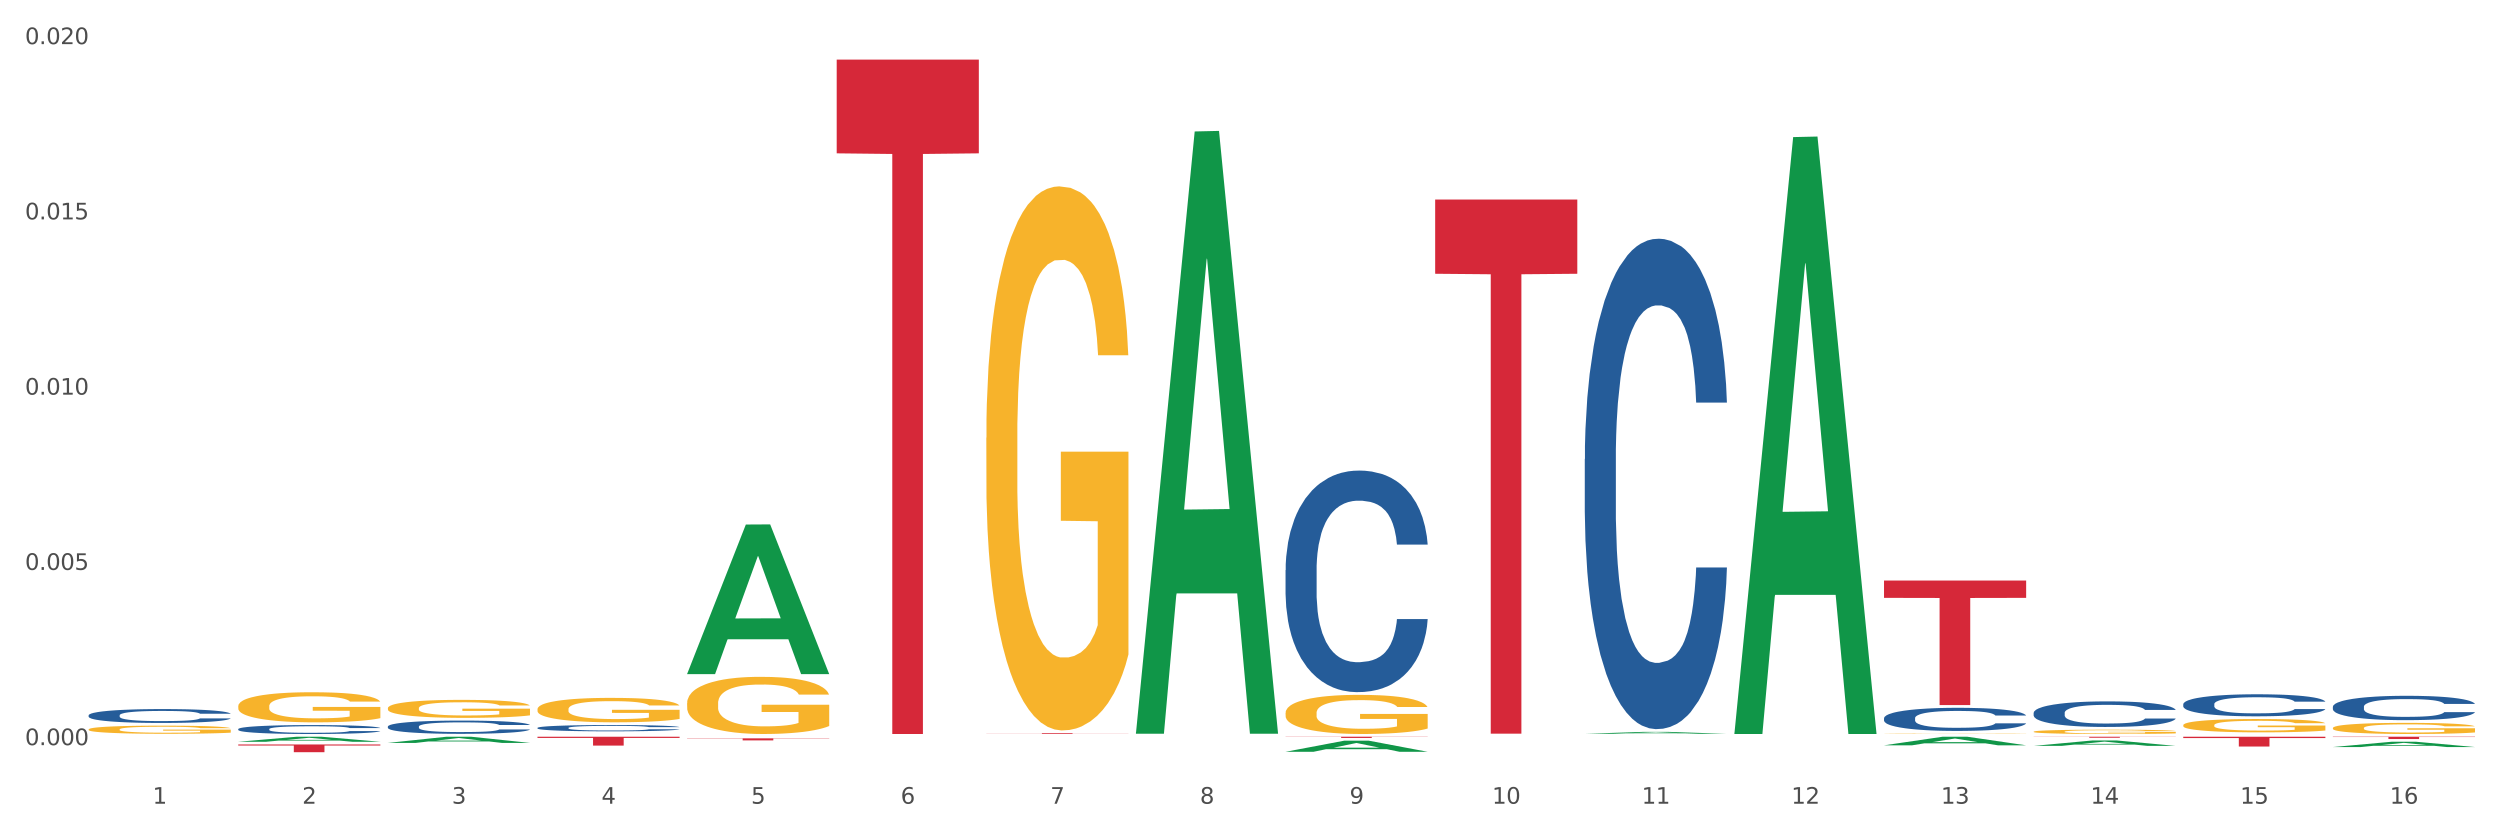 <?xml version="1.0" encoding="utf-8" standalone="no"?>
<!DOCTYPE svg PUBLIC "-//W3C//DTD SVG 1.1//EN"
  "http://www.w3.org/Graphics/SVG/1.1/DTD/svg11.dtd">
<svg xmlns:xlink="http://www.w3.org/1999/xlink" width="1080pt" height="360pt" viewBox="0 0 1080 360" xmlns="http://www.w3.org/2000/svg" version="1.1">
 <rect x="0" y="0" width="1080" height="360" fill="#333333" stroke="none"/>
 <defs>
  <style type="text/css">*{stroke-linejoin: round; stroke-linecap: butt}</style>
 </defs>
 <g id="figure_1">
  <g id="patch_1">
   <path d="M 0 360 
L 1080 360 
L 1080 0 
L 0 0 
z
" style="fill: #ffffff; stroke: #ffffff; stroke-linejoin: miter"/>
  </g>
  <g id="axes_1">
   <g id="matplotlib.axis_1">
    <g id="xtick_1">
     <g id="text_1">
      <!-- 1 -->
      <g style="fill: #4d4d4d" transform="translate(65.93 347.204) scale(0.096 -0.096)">
       <defs>
        <path id="DejaVuSans-31" d="M 794 531 
L 1825 531 
L 1825 4091 
L 703 3866 
L 703 4441 
L 1819 4666 
L 2450 4666 
L 2450 531 
L 3481 531 
L 3481 0 
L 794 0 
L 794 531 
z
" transform="scale(0.016)"/>
       </defs>
       <use xlink:href="#DejaVuSans-31"/>
      </g>
     </g>
    </g>
    <g id="xtick_2">
     <g id="text_2">
      <!-- 2 -->
      <g style="fill: #4d4d4d" transform="translate(130.565 347.204) scale(0.096 -0.096)">
       <defs>
        <path id="DejaVuSans-32" d="M 1228 531 
L 3431 531 
L 3431 0 
L 469 0 
L 469 531 
Q 828 903 1448 1529 
Q 2069 2156 2228 2338 
Q 2531 2678 2651 2914 
Q 2772 3150 2772 3378 
Q 2772 3750 2511 3984 
Q 2250 4219 1831 4219 
Q 1534 4219 1204 4116 
Q 875 4013 500 3803 
L 500 4441 
Q 881 4594 1212 4672 
Q 1544 4750 1819 4750 
Q 2544 4750 2975 4387 
Q 3406 4025 3406 3419 
Q 3406 3131 3298 2873 
Q 3191 2616 2906 2266 
Q 2828 2175 2409 1742 
Q 1991 1309 1228 531 
z
" transform="scale(0.016)"/>
       </defs>
       <use xlink:href="#DejaVuSans-32"/>
      </g>
     </g>
    </g>
    <g id="xtick_3">
     <g id="text_3">
      <!-- 3 -->
      <g style="fill: #4d4d4d" transform="translate(195.199 347.204) scale(0.096 -0.096)">
       <defs>
        <path id="DejaVuSans-33" d="M 2597 2516 
Q 3050 2419 3304 2112 
Q 3559 1806 3559 1356 
Q 3559 666 3084 287 
Q 2609 -91 1734 -91 
Q 1441 -91 1130 -33 
Q 819 25 488 141 
L 488 750 
Q 750 597 1062 519 
Q 1375 441 1716 441 
Q 2309 441 2620 675 
Q 2931 909 2931 1356 
Q 2931 1769 2642 2001 
Q 2353 2234 1838 2234 
L 1294 2234 
L 1294 2753 
L 1863 2753 
Q 2328 2753 2575 2939 
Q 2822 3125 2822 3475 
Q 2822 3834 2567 4026 
Q 2313 4219 1838 4219 
Q 1578 4219 1281 4162 
Q 984 4106 628 3988 
L 628 4550 
Q 988 4650 1302 4700 
Q 1616 4750 1894 4750 
Q 2613 4750 3031 4423 
Q 3450 4097 3450 3541 
Q 3450 3153 3228 2886 
Q 3006 2619 2597 2516 
z
" transform="scale(0.016)"/>
       </defs>
       <use xlink:href="#DejaVuSans-33"/>
      </g>
     </g>
    </g>
    <g id="xtick_4">
     <g id="text_4">
      <!-- 4 -->
      <g style="fill: #4d4d4d" transform="translate(259.833 347.204) scale(0.096 -0.096)">
       <defs>
        <path id="DejaVuSans-34" d="M 2419 4116 
L 825 1625 
L 2419 1625 
L 2419 4116 
z
M 2253 4666 
L 3047 4666 
L 3047 1625 
L 3713 1625 
L 3713 1100 
L 3047 1100 
L 3047 0 
L 2419 0 
L 2419 1100 
L 313 1100 
L 313 1709 
L 2253 4666 
z
" transform="scale(0.016)"/>
       </defs>
       <use xlink:href="#DejaVuSans-34"/>
      </g>
     </g>
    </g>
    <g id="xtick_5">
     <g id="text_5">
      <!-- 5 -->
      <g style="fill: #4d4d4d" transform="translate(324.467 347.204) scale(0.096 -0.096)">
       <defs>
        <path id="DejaVuSans-35" d="M 691 4666 
L 3169 4666 
L 3169 4134 
L 1269 4134 
L 1269 2991 
Q 1406 3038 1543 3061 
Q 1681 3084 1819 3084 
Q 2600 3084 3056 2656 
Q 3513 2228 3513 1497 
Q 3513 744 3044 326 
Q 2575 -91 1722 -91 
Q 1428 -91 1123 -41 
Q 819 9 494 109 
L 494 744 
Q 775 591 1075 516 
Q 1375 441 1709 441 
Q 2250 441 2565 725 
Q 2881 1009 2881 1497 
Q 2881 1984 2565 2268 
Q 2250 2553 1709 2553 
Q 1456 2553 1204 2497 
Q 953 2441 691 2322 
L 691 4666 
z
" transform="scale(0.016)"/>
       </defs>
       <use xlink:href="#DejaVuSans-35"/>
      </g>
     </g>
    </g>
    <g id="xtick_6">
     <g id="text_6">
      <!-- 6 -->
      <g style="fill: #4d4d4d" transform="translate(389.102 347.204) scale(0.096 -0.096)">
       <defs>
        <path id="DejaVuSans-36" d="M 2113 2584 
Q 1688 2584 1439 2293 
Q 1191 2003 1191 1497 
Q 1191 994 1439 701 
Q 1688 409 2113 409 
Q 2538 409 2786 701 
Q 3034 994 3034 1497 
Q 3034 2003 2786 2293 
Q 2538 2584 2113 2584 
z
M 3366 4563 
L 3366 3988 
Q 3128 4100 2886 4159 
Q 2644 4219 2406 4219 
Q 1781 4219 1451 3797 
Q 1122 3375 1075 2522 
Q 1259 2794 1537 2939 
Q 1816 3084 2150 3084 
Q 2853 3084 3261 2657 
Q 3669 2231 3669 1497 
Q 3669 778 3244 343 
Q 2819 -91 2113 -91 
Q 1303 -91 875 529 
Q 447 1150 447 2328 
Q 447 3434 972 4092 
Q 1497 4750 2381 4750 
Q 2619 4750 2861 4703 
Q 3103 4656 3366 4563 
z
" transform="scale(0.016)"/>
       </defs>
       <use xlink:href="#DejaVuSans-36"/>
      </g>
     </g>
    </g>
    <g id="xtick_7">
     <g id="text_7">
      <!-- 7 -->
      <g style="fill: #4d4d4d" transform="translate(453.736 347.204) scale(0.096 -0.096)">
       <defs>
        <path id="DejaVuSans-37" d="M 525 4666 
L 3525 4666 
L 3525 4397 
L 1831 0 
L 1172 0 
L 2766 4134 
L 525 4134 
L 525 4666 
z
" transform="scale(0.016)"/>
       </defs>
       <use xlink:href="#DejaVuSans-37"/>
      </g>
     </g>
    </g>
    <g id="xtick_8">
     <g id="text_8">
      <!-- 8 -->
      <g style="fill: #4d4d4d" transform="translate(518.37 347.204) scale(0.096 -0.096)">
       <defs>
        <path id="DejaVuSans-38" d="M 2034 2216 
Q 1584 2216 1326 1975 
Q 1069 1734 1069 1313 
Q 1069 891 1326 650 
Q 1584 409 2034 409 
Q 2484 409 2743 651 
Q 3003 894 3003 1313 
Q 3003 1734 2745 1975 
Q 2488 2216 2034 2216 
z
M 1403 2484 
Q 997 2584 770 2862 
Q 544 3141 544 3541 
Q 544 4100 942 4425 
Q 1341 4750 2034 4750 
Q 2731 4750 3128 4425 
Q 3525 4100 3525 3541 
Q 3525 3141 3298 2862 
Q 3072 2584 2669 2484 
Q 3125 2378 3379 2068 
Q 3634 1759 3634 1313 
Q 3634 634 3220 271 
Q 2806 -91 2034 -91 
Q 1263 -91 848 271 
Q 434 634 434 1313 
Q 434 1759 690 2068 
Q 947 2378 1403 2484 
z
M 1172 3481 
Q 1172 3119 1398 2916 
Q 1625 2713 2034 2713 
Q 2441 2713 2670 2916 
Q 2900 3119 2900 3481 
Q 2900 3844 2670 4047 
Q 2441 4250 2034 4250 
Q 1625 4250 1398 4047 
Q 1172 3844 1172 3481 
z
" transform="scale(0.016)"/>
       </defs>
       <use xlink:href="#DejaVuSans-38"/>
      </g>
     </g>
    </g>
    <g id="xtick_9">
     <g id="text_9">
      <!-- 9 -->
      <g style="fill: #4d4d4d" transform="translate(583.005 347.204) scale(0.096 -0.096)">
       <defs>
        <path id="DejaVuSans-39" d="M 703 97 
L 703 672 
Q 941 559 1184 500 
Q 1428 441 1663 441 
Q 2288 441 2617 861 
Q 2947 1281 2994 2138 
Q 2813 1869 2534 1725 
Q 2256 1581 1919 1581 
Q 1219 1581 811 2004 
Q 403 2428 403 3163 
Q 403 3881 828 4315 
Q 1253 4750 1959 4750 
Q 2769 4750 3195 4129 
Q 3622 3509 3622 2328 
Q 3622 1225 3098 567 
Q 2575 -91 1691 -91 
Q 1453 -91 1209 -44 
Q 966 3 703 97 
z
M 1959 2075 
Q 2384 2075 2632 2365 
Q 2881 2656 2881 3163 
Q 2881 3666 2632 3958 
Q 2384 4250 1959 4250 
Q 1534 4250 1286 3958 
Q 1038 3666 1038 3163 
Q 1038 2656 1286 2365 
Q 1534 2075 1959 2075 
z
" transform="scale(0.016)"/>
       </defs>
       <use xlink:href="#DejaVuSans-39"/>
      </g>
     </g>
    </g>
    <g id="xtick_10">
     <g id="text_10">
      <!-- 10 -->
      <g style="fill: #4d4d4d" transform="translate(644.585 347.204) scale(0.096 -0.096)">
       <defs>
        <path id="DejaVuSans-30" d="M 2034 4250 
Q 1547 4250 1301 3770 
Q 1056 3291 1056 2328 
Q 1056 1369 1301 889 
Q 1547 409 2034 409 
Q 2525 409 2770 889 
Q 3016 1369 3016 2328 
Q 3016 3291 2770 3770 
Q 2525 4250 2034 4250 
z
M 2034 4750 
Q 2819 4750 3233 4129 
Q 3647 3509 3647 2328 
Q 3647 1150 3233 529 
Q 2819 -91 2034 -91 
Q 1250 -91 836 529 
Q 422 1150 422 2328 
Q 422 3509 836 4129 
Q 1250 4750 2034 4750 
z
" transform="scale(0.016)"/>
       </defs>
       <use xlink:href="#DejaVuSans-31"/>
       <use xlink:href="#DejaVuSans-30" transform="translate(63.623 0)"/>
      </g>
     </g>
    </g>
    <g id="xtick_11">
     <g id="text_11">
      <!-- 11 -->
      <g style="fill: #4d4d4d" transform="translate(709.219 347.204) scale(0.096 -0.096)">
       <use xlink:href="#DejaVuSans-31"/>
       <use xlink:href="#DejaVuSans-31" transform="translate(63.623 0)"/>
      </g>
     </g>
    </g>
    <g id="xtick_12">
     <g id="text_12">
      <!-- 12 -->
      <g style="fill: #4d4d4d" transform="translate(773.854 347.204) scale(0.096 -0.096)">
       <use xlink:href="#DejaVuSans-31"/>
       <use xlink:href="#DejaVuSans-32" transform="translate(63.623 0)"/>
      </g>
     </g>
    </g>
    <g id="xtick_13">
     <g id="text_13">
      <!-- 13 -->
      <g style="fill: #4d4d4d" transform="translate(838.488 347.204) scale(0.096 -0.096)">
       <use xlink:href="#DejaVuSans-31"/>
       <use xlink:href="#DejaVuSans-33" transform="translate(63.623 0)"/>
      </g>
     </g>
    </g>
    <g id="xtick_14">
     <g id="text_14">
      <!-- 14 -->
      <g style="fill: #4d4d4d" transform="translate(903.122 347.204) scale(0.096 -0.096)">
       <use xlink:href="#DejaVuSans-31"/>
       <use xlink:href="#DejaVuSans-34" transform="translate(63.623 0)"/>
      </g>
     </g>
    </g>
    <g id="xtick_15">
     <g id="text_15">
      <!-- 15 -->
      <g style="fill: #4d4d4d" transform="translate(967.756 347.204) scale(0.096 -0.096)">
       <use xlink:href="#DejaVuSans-31"/>
       <use xlink:href="#DejaVuSans-35" transform="translate(63.623 0)"/>
      </g>
     </g>
    </g>
    <g id="xtick_16">
     <g id="text_16">
      <!-- 16 -->
      <g style="fill: #4d4d4d" transform="translate(1032.391 347.204) scale(0.096 -0.096)">
       <use xlink:href="#DejaVuSans-31"/>
       <use xlink:href="#DejaVuSans-36" transform="translate(63.623 0)"/>
      </g>
     </g>
    </g>
    <g id="xtick_17"/>
    <g id="xtick_18"/>
    <g id="xtick_19"/>
    <g id="xtick_20"/>
    <g id="xtick_21"/>
    <g id="xtick_22"/>
    <g id="xtick_23"/>
    <g id="xtick_24"/>
    <g id="xtick_25"/>
    <g id="xtick_26"/>
    <g id="xtick_27"/>
    <g id="xtick_28"/>
    <g id="xtick_29"/>
    <g id="xtick_30"/>
    <g id="xtick_31"/>
   </g>
   <g id="matplotlib.axis_2">
    <g id="ytick_1">
     <g id="text_17">
      <!-- 0.000 -->
      <g style="fill: #4d4d4d" transform="translate(10.8 321.905) scale(0.096 -0.096)">
       <defs>
        <path id="DejaVuSans-2e" d="M 684 794 
L 1344 794 
L 1344 0 
L 684 0 
L 684 794 
z
" transform="scale(0.016)"/>
       </defs>
       <use xlink:href="#DejaVuSans-30"/>
       <use xlink:href="#DejaVuSans-2e" transform="translate(63.623 0)"/>
       <use xlink:href="#DejaVuSans-30" transform="translate(95.41 0)"/>
       <use xlink:href="#DejaVuSans-30" transform="translate(159.033 0)"/>
       <use xlink:href="#DejaVuSans-30" transform="translate(222.656 0)"/>
      </g>
     </g>
    </g>
    <g id="ytick_2">
     <g id="text_18">
      <!-- 0.005 -->
      <g style="fill: #4d4d4d" transform="translate(10.8 246.196) scale(0.096 -0.096)">
       <use xlink:href="#DejaVuSans-30"/>
       <use xlink:href="#DejaVuSans-2e" transform="translate(63.623 0)"/>
       <use xlink:href="#DejaVuSans-30" transform="translate(95.41 0)"/>
       <use xlink:href="#DejaVuSans-30" transform="translate(159.033 0)"/>
       <use xlink:href="#DejaVuSans-35" transform="translate(222.656 0)"/>
      </g>
     </g>
    </g>
    <g id="ytick_3">
     <g id="text_19">
      <!-- 0.010 -->
      <g style="fill: #4d4d4d" transform="translate(10.8 170.487) scale(0.096 -0.096)">
       <use xlink:href="#DejaVuSans-30"/>
       <use xlink:href="#DejaVuSans-2e" transform="translate(63.623 0)"/>
       <use xlink:href="#DejaVuSans-30" transform="translate(95.41 0)"/>
       <use xlink:href="#DejaVuSans-31" transform="translate(159.033 0)"/>
       <use xlink:href="#DejaVuSans-30" transform="translate(222.656 0)"/>
      </g>
     </g>
    </g>
    <g id="ytick_4">
     <g id="text_20">
      <!-- 0.015 -->
      <g style="fill: #4d4d4d" transform="translate(10.8 94.779) scale(0.096 -0.096)">
       <use xlink:href="#DejaVuSans-30"/>
       <use xlink:href="#DejaVuSans-2e" transform="translate(63.623 0)"/>
       <use xlink:href="#DejaVuSans-30" transform="translate(95.41 0)"/>
       <use xlink:href="#DejaVuSans-31" transform="translate(159.033 0)"/>
       <use xlink:href="#DejaVuSans-35" transform="translate(222.656 0)"/>
      </g>
     </g>
    </g>
    <g id="ytick_5">
     <g id="text_21">
      <!-- 0.020 -->
      <g style="fill: #4d4d4d" transform="translate(10.8 19.07) scale(0.096 -0.096)">
       <use xlink:href="#DejaVuSans-30"/>
       <use xlink:href="#DejaVuSans-2e" transform="translate(63.623 0)"/>
       <use xlink:href="#DejaVuSans-30" transform="translate(95.41 0)"/>
       <use xlink:href="#DejaVuSans-32" transform="translate(159.033 0)"/>
       <use xlink:href="#DejaVuSans-30" transform="translate(222.656 0)"/>
      </g>
     </g>
    </g>
    <g id="ytick_6"/>
    <g id="ytick_7"/>
    <g id="ytick_8"/>
    <g id="ytick_9"/>
   </g>
   <g id="PolyCollection_1">
    <path d="M 102.917 320.441 
L 102.981 320.439 
L 128.301 318.259 
L 138.809 318.257 
L 164.32 320.445 
L 152.166 320.445 
L 146.659 319.935 
L 120.515 319.935 
L 120.325 319.944 
L 115.008 320.445 
L 102.917 320.445 
L 102.917 320.441 
L 123.807 319.631 
L 143.367 319.629 
L 133.682 318.724 
L 133.555 318.72 
L 133.429 318.726 
L 123.744 319.629 
L 123.807 319.631 
L 102.917 320.441 
z
" clip-path="url(#p754ed668df)" style="fill: #109648"/>
    <path d="M 167.552 320.93 
L 167.615 320.928 
L 192.936 318.26 
L 203.444 318.257 
L 228.954 320.935 
L 216.8 320.935 
L 211.293 320.312 
L 185.149 320.312 
L 184.96 320.322 
L 179.642 320.935 
L 167.552 320.935 
L 167.552 320.93 
L 188.441 319.939 
L 208.001 319.937 
L 198.316 318.828 
L 198.19 318.823 
L 198.063 318.831 
L 188.378 319.937 
L 188.441 319.939 
L 167.552 320.93 
z
" clip-path="url(#p754ed668df)" style="fill: #109648"/>
    <path d="M 296.82 291.099 
L 296.883 291.039 
L 322.204 226.595 
L 332.712 226.534 
L 358.223 291.221 
L 346.069 291.221 
L 340.562 276.158 
L 314.418 276.158 
L 314.228 276.4 
L 308.911 291.221 
L 296.82 291.221 
L 296.82 291.099 
L 317.71 267.168 
L 337.27 267.107 
L 327.585 240.322 
L 327.458 240.2 
L 327.332 240.382 
L 317.646 267.107 
L 317.71 267.168 
L 296.82 291.099 
z
" clip-path="url(#p754ed668df)" style="fill: #109648"/>
    <path d="M 490.723 316.497 
L 490.786 316.252 
L 516.107 56.791 
L 526.615 56.547 
L 552.126 316.986 
L 539.972 316.986 
L 534.464 256.339 
L 508.321 256.339 
L 508.131 257.317 
L 502.814 316.986 
L 490.723 316.986 
L 490.723 316.497 
L 511.613 220.147 
L 531.173 219.902 
L 521.488 112.058 
L 521.361 111.569 
L 521.234 112.303 
L 511.549 219.902 
L 511.613 220.147 
L 490.723 316.497 
z
" clip-path="url(#p754ed668df)" style="fill: #109648"/>
    <path d="M 555.357 324.765 
L 555.421 324.76 
L 580.741 319.967 
L 591.249 319.962 
L 616.76 324.774 
L 604.606 324.774 
L 599.099 323.653 
L 572.955 323.653 
L 572.765 323.671 
L 567.448 324.774 
L 555.357 324.774 
L 555.357 324.765 
L 576.247 322.984 
L 595.807 322.98 
L 586.122 320.988 
L 585.995 320.979 
L 585.869 320.992 
L 576.184 322.98 
L 576.247 322.984 
L 555.357 324.765 
z
" clip-path="url(#p754ed668df)" style="fill: #109648"/>
    <path d="M 684.626 317.006 
L 684.689 317.006 
L 710.01 316.162 
L 720.518 316.161 
L 746.029 317.008 
L 733.875 317.008 
L 728.367 316.811 
L 702.224 316.811 
L 702.034 316.814 
L 696.717 317.008 
L 684.626 317.008 
L 684.626 317.006 
L 705.515 316.693 
L 725.076 316.692 
L 715.391 316.341 
L 715.264 316.34 
L 715.137 316.342 
L 705.452 316.692 
L 705.515 316.693 
L 684.626 317.006 
z
" clip-path="url(#p754ed668df)" style="fill: #109648"/>
    <path d="M 749.26 316.603 
L 749.324 316.36 
L 774.644 59.226 
L 785.152 58.984 
L 810.663 317.087 
L 798.509 317.087 
L 793.002 256.984 
L 766.858 256.984 
L 766.668 257.954 
L 761.351 317.087 
L 749.26 317.087 
L 749.26 316.603 
L 770.15 221.117 
L 789.71 220.874 
L 780.025 113.998 
L 779.898 113.513 
L 779.772 114.24 
L 770.086 220.874 
L 770.15 221.117 
L 749.26 316.603 
z
" clip-path="url(#p754ed668df)" style="fill: #109648"/>
    <path d="M 813.895 321.973 
L 813.958 321.969 
L 839.278 318.261 
L 849.787 318.257 
L 875.297 321.98 
L 863.143 321.98 
L 857.636 321.113 
L 831.492 321.113 
L 831.302 321.127 
L 825.985 321.98 
L 813.895 321.98 
L 813.895 321.973 
L 834.784 320.596 
L 854.344 320.592 
L 844.659 319.051 
L 844.533 319.044 
L 844.406 319.054 
L 834.721 320.592 
L 834.784 320.596 
L 813.895 321.973 
z
" clip-path="url(#p754ed668df)" style="fill: #109648"/>
    <path d="M 878.529 322.221 
L 878.592 322.219 
L 903.913 319.882 
L 914.421 319.88 
L 939.931 322.225 
L 927.777 322.225 
L 922.27 321.679 
L 896.127 321.679 
L 895.937 321.688 
L 890.619 322.225 
L 878.529 322.225 
L 878.529 322.221 
L 899.418 321.353 
L 918.979 321.351 
L 909.293 320.38 
L 909.167 320.375 
L 909.04 320.382 
L 899.355 321.351 
L 899.418 321.353 
L 878.529 322.221 
z
" clip-path="url(#p754ed668df)" style="fill: #109648"/>
    <path d="M 1007.797 322.721 
L 1007.861 322.719 
L 1033.181 320.433 
L 1043.689 320.431 
L 1069.2 322.725 
L 1057.046 322.725 
L 1051.539 322.191 
L 1025.395 322.191 
L 1025.205 322.199 
L 1019.888 322.725 
L 1007.797 322.725 
L 1007.797 322.721 
L 1028.687 321.872 
L 1048.247 321.87 
L 1038.562 320.92 
L 1038.435 320.916 
L 1038.309 320.922 
L 1028.624 321.87 
L 1028.687 321.872 
L 1007.797 322.721 
z
" clip-path="url(#p754ed668df)" style="fill: #109648"/>
    <path d="M 1007.797 314.501 
L 1007.87 314.496 
L 1007.87 314.338 
L 1008.015 314.202 
L 1008.74 313.873 
L 1009.827 313.6 
L 1010.625 313.455 
L 1011.422 313.337 
L 1012.365 313.218 
L 1013.524 313.095 
L 1015.627 312.915 
L 1016.932 312.823 
L 1018.527 312.726 
L 1021.426 312.586 
L 1023.529 312.507 
L 1025.703 312.441 
L 1029.256 312.362 
L 1031.576 312.327 
L 1034.04 312.3 
L 1037.013 312.283 
L 1039.26 312.279 
L 1044.19 312.292 
L 1048.394 312.331 
L 1050.424 312.362 
L 1053.034 312.415 
L 1054.411 312.45 
L 1056.659 312.52 
L 1058.978 312.612 
L 1060.573 312.691 
L 1062.966 312.841 
L 1064.778 312.99 
L 1066.445 313.174 
L 1067.315 313.302 
L 1067.968 313.42 
L 1068.548 313.556 
L 1069.128 313.772 
L 1056.079 313.772 
L 1055.571 313.618 
L 1054.774 313.473 
L 1053.614 313.333 
L 1052.599 313.245 
L 1050.859 313.135 
L 1049.264 313.065 
L 1047.597 313.012 
L 1045.567 312.968 
L 1043.972 312.946 
L 1041.725 312.928 
L 1037.303 312.933 
L 1034.33 312.968 
L 1032.3 313.012 
L 1030.996 313.051 
L 1029.836 313.095 
L 1028.531 313.157 
L 1027.008 313.249 
L 1025.921 313.333 
L 1024.834 313.438 
L 1023.964 313.543 
L 1023.166 313.666 
L 1022.514 313.798 
L 1022.006 313.934 
L 1021.571 314.101 
L 1021.209 314.378 
L 1021.209 314.979 
L 1021.354 315.116 
L 1021.716 315.296 
L 1022.151 315.432 
L 1022.876 315.594 
L 1023.529 315.704 
L 1024.761 315.862 
L 1026.138 315.994 
L 1027.226 316.077 
L 1028.313 316.148 
L 1030.198 316.244 
L 1032.3 316.323 
L 1034.113 316.372 
L 1036.578 316.415 
L 1038.245 316.433 
L 1039.695 316.442 
L 1043.247 316.442 
L 1045.784 316.429 
L 1048.612 316.398 
L 1050.786 316.358 
L 1052.599 316.31 
L 1054.629 316.231 
L 1055.934 316.156 
L 1055.934 315.239 
L 1039.985 315.234 
L 1039.985 314.624 
L 1069.2 314.624 
L 1069.2 316.415 
L 1067.968 316.508 
L 1066.59 316.591 
L 1065.14 316.666 
L 1062.966 316.758 
L 1060.356 316.846 
L 1058.036 316.907 
L 1055.571 316.96 
L 1052.671 317.008 
L 1048.902 317.052 
L 1046.582 317.07 
L 1043.682 317.083 
L 1040.275 317.087 
L 1037.303 317.079 
L 1034.403 317.057 
L 1031.358 317.017 
L 1028.386 316.96 
L 1026.138 316.903 
L 1023.891 316.833 
L 1021.499 316.74 
L 1019.614 316.653 
L 1018.164 316.574 
L 1016.569 316.473 
L 1014.829 316.341 
L 1013.524 316.222 
L 1012.365 316.099 
L 1011.132 315.941 
L 1010.262 315.805 
L 1009.392 315.634 
L 1008.885 315.506 
L 1008.305 315.309 
L 1007.87 315.032 
L 1007.797 314.501 
z
" clip-path="url(#p754ed668df)" style="fill: #f7b32b"/>
    <path d="M 232.186 306.361 
L 232.258 306.351 
L 232.258 306.004 
L 232.403 305.705 
L 233.128 304.982 
L 234.216 304.384 
L 235.013 304.065 
L 235.811 303.805 
L 236.753 303.544 
L 237.913 303.274 
L 240.015 302.879 
L 241.32 302.676 
L 242.915 302.464 
L 245.815 302.156 
L 247.917 301.982 
L 250.092 301.837 
L 253.644 301.664 
L 255.964 301.586 
L 258.429 301.529 
L 261.401 301.49 
L 263.648 301.48 
L 268.578 301.509 
L 272.783 301.596 
L 274.812 301.664 
L 277.422 301.779 
L 278.8 301.856 
L 281.047 302.011 
L 283.367 302.213 
L 284.962 302.387 
L 287.354 302.715 
L 289.166 303.043 
L 290.834 303.448 
L 291.704 303.728 
L 292.356 303.988 
L 292.936 304.287 
L 293.516 304.76 
L 280.467 304.76 
L 279.96 304.422 
L 279.162 304.104 
L 278.002 303.795 
L 276.987 303.602 
L 275.247 303.361 
L 273.653 303.207 
L 271.985 303.091 
L 269.955 302.995 
L 268.36 302.946 
L 266.113 302.908 
L 261.691 302.917 
L 258.719 302.995 
L 256.689 303.091 
L 255.384 303.178 
L 254.224 303.274 
L 252.919 303.409 
L 251.397 303.612 
L 250.309 303.795 
L 249.222 304.027 
L 248.352 304.258 
L 247.555 304.528 
L 246.902 304.818 
L 246.395 305.117 
L 245.96 305.483 
L 245.597 306.091 
L 245.597 307.412 
L 245.742 307.711 
L 246.105 308.107 
L 246.54 308.406 
L 247.265 308.763 
L 247.917 309.004 
L 249.15 309.351 
L 250.527 309.64 
L 251.614 309.824 
L 252.702 309.978 
L 254.587 310.19 
L 256.689 310.364 
L 258.501 310.47 
L 260.966 310.566 
L 262.633 310.605 
L 264.083 310.624 
L 267.636 310.624 
L 270.173 310.595 
L 273 310.528 
L 275.175 310.441 
L 276.987 310.335 
L 279.017 310.161 
L 280.322 309.997 
L 280.322 307.981 
L 264.373 307.972 
L 264.373 306.631 
L 293.588 306.631 
L 293.588 310.566 
L 292.356 310.769 
L 290.979 310.952 
L 289.529 311.116 
L 287.354 311.319 
L 284.744 311.512 
L 282.424 311.647 
L 279.96 311.762 
L 277.06 311.869 
L 273.29 311.965 
L 270.97 312.004 
L 268.071 312.033 
L 264.663 312.042 
L 261.691 312.023 
L 258.791 311.975 
L 255.746 311.888 
L 252.774 311.762 
L 250.527 311.637 
L 248.28 311.483 
L 245.887 311.28 
L 244.002 311.087 
L 242.553 310.914 
L 240.958 310.692 
L 239.218 310.402 
L 237.913 310.142 
L 236.753 309.872 
L 235.521 309.525 
L 234.651 309.226 
L 233.781 308.849 
L 233.273 308.57 
L 232.693 308.136 
L 232.258 307.528 
L 232.186 306.361 
z
" clip-path="url(#p754ed668df)" style="fill: #f7b32b"/>
    <path d="M 296.82 303.803 
L 296.893 303.781 
L 296.893 302.969 
L 297.038 302.269 
L 297.763 300.578 
L 298.85 299.179 
L 299.647 298.435 
L 300.445 297.826 
L 301.387 297.217 
L 302.547 296.586 
L 304.65 295.661 
L 305.954 295.187 
L 307.549 294.691 
L 310.449 293.969 
L 312.551 293.564 
L 314.726 293.225 
L 318.278 292.819 
L 320.598 292.639 
L 323.063 292.503 
L 326.035 292.413 
L 328.283 292.391 
L 333.212 292.458 
L 337.417 292.661 
L 339.447 292.819 
L 342.057 293.09 
L 343.434 293.27 
L 345.681 293.631 
L 348.001 294.105 
L 349.596 294.511 
L 351.988 295.278 
L 353.801 296.044 
L 355.468 296.992 
L 356.338 297.646 
L 356.99 298.255 
L 357.57 298.954 
L 358.15 300.059 
L 345.101 300.059 
L 344.594 299.27 
L 343.796 298.525 
L 342.637 297.804 
L 341.622 297.353 
L 339.882 296.789 
L 338.287 296.428 
L 336.619 296.157 
L 334.59 295.932 
L 332.995 295.819 
L 330.747 295.729 
L 326.325 295.751 
L 323.353 295.932 
L 321.323 296.157 
L 320.018 296.36 
L 318.858 296.586 
L 317.554 296.902 
L 316.031 297.375 
L 314.944 297.804 
L 313.856 298.345 
L 312.986 298.886 
L 312.189 299.518 
L 311.536 300.194 
L 311.029 300.894 
L 310.594 301.751 
L 310.232 303.172 
L 310.232 306.261 
L 310.377 306.961 
L 310.739 307.885 
L 311.174 308.585 
L 311.899 309.419 
L 312.551 309.983 
L 313.784 310.795 
L 315.161 311.471 
L 316.249 311.9 
L 317.336 312.261 
L 319.221 312.757 
L 321.323 313.163 
L 323.136 313.411 
L 325.6 313.637 
L 327.268 313.727 
L 328.718 313.772 
L 332.27 313.772 
L 334.807 313.704 
L 337.634 313.546 
L 339.809 313.343 
L 341.622 313.095 
L 343.651 312.689 
L 344.956 312.306 
L 344.956 307.592 
L 329.008 307.57 
L 329.008 304.435 
L 358.223 304.435 
L 358.223 313.637 
L 356.99 314.11 
L 355.613 314.539 
L 354.163 314.922 
L 351.988 315.396 
L 349.378 315.847 
L 347.059 316.163 
L 344.594 316.433 
L 341.694 316.681 
L 337.924 316.907 
L 335.605 316.997 
L 332.705 317.065 
L 329.298 317.087 
L 326.325 317.042 
L 323.426 316.93 
L 320.381 316.727 
L 317.409 316.433 
L 315.161 316.14 
L 312.914 315.779 
L 310.522 315.306 
L 308.637 314.855 
L 307.187 314.449 
L 305.592 313.93 
L 303.852 313.253 
L 302.547 312.644 
L 301.387 312.013 
L 300.155 311.201 
L 299.285 310.502 
L 298.415 309.622 
L 297.908 308.968 
L 297.328 307.953 
L 296.893 306.532 
L 296.82 303.803 
z
" clip-path="url(#p754ed668df)" style="fill: #f7b32b"/>
    <path d="M 426.089 189.122 
L 426.161 188.907 
L 426.161 181.18 
L 426.306 174.525 
L 427.031 158.426 
L 428.119 145.117 
L 428.916 138.033 
L 429.713 132.237 
L 430.656 126.441 
L 431.816 120.431 
L 433.918 111.63 
L 435.223 107.122 
L 436.818 102.399 
L 439.718 95.53 
L 441.82 91.667 
L 443.995 88.447 
L 447.547 84.583 
L 449.867 82.865 
L 452.332 81.578 
L 455.304 80.719 
L 457.551 80.504 
L 462.481 81.148 
L 466.686 83.08 
L 468.715 84.583 
L 471.325 87.159 
L 472.703 88.876 
L 474.95 92.31 
L 477.27 96.818 
L 478.865 100.682 
L 481.257 107.981 
L 483.069 115.279 
L 484.737 124.295 
L 485.606 130.52 
L 486.259 136.316 
L 486.839 142.97 
L 487.419 153.489 
L 474.37 153.489 
L 473.862 145.975 
L 473.065 138.892 
L 471.905 132.023 
L 470.89 127.729 
L 469.15 122.363 
L 467.555 118.928 
L 465.888 116.352 
L 463.858 114.206 
L 462.263 113.132 
L 460.016 112.274 
L 455.594 112.489 
L 452.622 114.206 
L 450.592 116.352 
L 449.287 118.284 
L 448.127 120.431 
L 446.822 123.436 
L 445.3 127.944 
L 444.212 132.023 
L 443.125 137.174 
L 442.255 142.326 
L 441.458 148.337 
L 440.805 154.776 
L 440.298 161.431 
L 439.863 169.588 
L 439.5 183.112 
L 439.5 212.52 
L 439.645 219.174 
L 440.008 227.975 
L 440.443 234.63 
L 441.168 242.572 
L 441.82 247.939 
L 443.052 255.667 
L 444.43 262.106 
L 445.517 266.185 
L 446.605 269.619 
L 448.489 274.342 
L 450.592 278.206 
L 452.404 280.567 
L 454.869 282.714 
L 456.536 283.572 
L 457.986 284.002 
L 461.538 284.002 
L 464.076 283.358 
L 466.903 281.855 
L 469.078 279.923 
L 470.89 277.562 
L 472.92 273.698 
L 474.225 270.049 
L 474.225 225.185 
L 458.276 224.97 
L 458.276 195.133 
L 487.491 195.133 
L 487.491 282.714 
L 486.259 287.222 
L 484.882 291.3 
L 483.432 294.949 
L 481.257 299.457 
L 478.647 303.75 
L 476.327 306.756 
L 473.862 309.331 
L 470.963 311.693 
L 467.193 313.839 
L 464.873 314.698 
L 461.973 315.342 
L 458.566 315.557 
L 455.594 315.127 
L 452.694 314.054 
L 449.649 312.122 
L 446.677 309.331 
L 444.43 306.541 
L 442.182 303.106 
L 439.79 298.599 
L 437.905 294.305 
L 436.455 290.441 
L 434.861 285.504 
L 433.121 279.064 
L 431.816 273.269 
L 430.656 267.258 
L 429.424 259.53 
L 428.554 252.876 
L 427.684 244.504 
L 427.176 238.279 
L 426.596 228.619 
L 426.161 215.096 
L 426.089 189.122 
z
" clip-path="url(#p754ed668df)" style="fill: #f7b32b"/>
    <path d="M 555.357 307.991 
L 555.43 307.975 
L 555.43 307.419 
L 555.575 306.941 
L 556.3 305.782 
L 557.387 304.825 
L 558.185 304.315 
L 558.982 303.898 
L 559.924 303.481 
L 561.084 303.049 
L 563.187 302.416 
L 564.492 302.091 
L 566.086 301.751 
L 568.986 301.257 
L 571.089 300.979 
L 573.263 300.748 
L 576.816 300.47 
L 579.135 300.346 
L 581.6 300.253 
L 584.573 300.192 
L 586.82 300.176 
L 591.749 300.223 
L 595.954 300.362 
L 597.984 300.47 
L 600.594 300.655 
L 601.971 300.778 
L 604.218 301.026 
L 606.538 301.35 
L 608.133 301.628 
L 610.525 302.153 
L 612.338 302.678 
L 614.005 303.327 
L 614.875 303.775 
L 615.528 304.192 
L 616.107 304.67 
L 616.687 305.427 
L 603.638 305.427 
L 603.131 304.887 
L 602.334 304.377 
L 601.174 303.883 
L 600.159 303.574 
L 598.419 303.188 
L 596.824 302.941 
L 595.157 302.755 
L 593.127 302.601 
L 591.532 302.524 
L 589.285 302.462 
L 584.862 302.477 
L 581.89 302.601 
L 579.86 302.755 
L 578.555 302.894 
L 577.396 303.049 
L 576.091 303.265 
L 574.568 303.589 
L 573.481 303.883 
L 572.393 304.253 
L 571.524 304.624 
L 570.726 305.056 
L 570.074 305.52 
L 569.566 305.999 
L 569.131 306.585 
L 568.769 307.558 
L 568.769 309.674 
L 568.914 310.153 
L 569.276 310.786 
L 569.711 311.265 
L 570.436 311.836 
L 571.089 312.223 
L 572.321 312.779 
L 573.698 313.242 
L 574.786 313.535 
L 575.873 313.782 
L 577.758 314.122 
L 579.86 314.4 
L 581.673 314.57 
L 584.138 314.724 
L 585.805 314.786 
L 587.255 314.817 
L 590.807 314.817 
L 593.344 314.771 
L 596.172 314.663 
L 598.346 314.524 
L 600.159 314.354 
L 602.189 314.076 
L 603.494 313.813 
L 603.494 310.585 
L 587.545 310.57 
L 587.545 308.423 
L 616.76 308.423 
L 616.76 314.724 
L 615.528 315.049 
L 614.15 315.342 
L 612.7 315.605 
L 610.525 315.929 
L 607.916 316.238 
L 605.596 316.454 
L 603.131 316.64 
L 600.231 316.809 
L 596.462 316.964 
L 594.142 317.026 
L 591.242 317.072 
L 587.835 317.087 
L 584.862 317.057 
L 581.963 316.979 
L 578.918 316.84 
L 575.946 316.64 
L 573.698 316.439 
L 571.451 316.192 
L 569.059 315.867 
L 567.174 315.558 
L 565.724 315.28 
L 564.129 314.925 
L 562.389 314.462 
L 561.084 314.045 
L 559.924 313.613 
L 558.692 313.057 
L 557.822 312.578 
L 556.952 311.975 
L 556.445 311.528 
L 555.865 310.833 
L 555.43 309.86 
L 555.357 307.991 
z
" clip-path="url(#p754ed668df)" style="fill: #f7b32b"/>
    <path d="M 813.895 317.002 
L 813.967 317.002 
L 813.967 316.997 
L 814.112 316.992 
L 814.837 316.981 
L 815.924 316.972 
L 816.722 316.967 
L 817.519 316.963 
L 818.462 316.959 
L 819.622 316.955 
L 821.724 316.949 
L 823.029 316.946 
L 824.624 316.943 
L 827.523 316.939 
L 829.626 316.936 
L 831.801 316.934 
L 835.353 316.931 
L 837.673 316.93 
L 840.137 316.929 
L 843.11 316.929 
L 845.357 316.928 
L 850.287 316.929 
L 854.491 316.93 
L 856.521 316.931 
L 859.131 316.933 
L 860.508 316.934 
L 862.756 316.936 
L 865.075 316.939 
L 866.67 316.942 
L 869.063 316.947 
L 870.875 316.952 
L 872.542 316.958 
L 873.412 316.962 
L 874.065 316.966 
L 874.645 316.971 
L 875.225 316.978 
L 862.176 316.978 
L 861.668 316.973 
L 860.871 316.968 
L 859.711 316.963 
L 858.696 316.96 
L 856.956 316.957 
L 855.361 316.954 
L 853.694 316.953 
L 851.664 316.951 
L 850.069 316.95 
L 847.822 316.95 
L 843.4 316.95 
L 840.427 316.951 
L 838.398 316.953 
L 837.093 316.954 
L 835.933 316.955 
L 834.628 316.957 
L 833.105 316.96 
L 832.018 316.963 
L 830.931 316.967 
L 830.061 316.97 
L 829.263 316.974 
L 828.611 316.979 
L 828.103 316.983 
L 827.668 316.989 
L 827.306 316.998 
L 827.306 317.018 
L 827.451 317.022 
L 827.813 317.028 
L 828.248 317.033 
L 828.973 317.038 
L 829.626 317.042 
L 830.858 317.047 
L 832.236 317.051 
L 833.323 317.054 
L 834.41 317.056 
L 836.295 317.06 
L 838.398 317.062 
L 840.21 317.064 
L 842.675 317.065 
L 844.342 317.066 
L 845.792 317.066 
L 849.344 317.066 
L 851.881 317.066 
L 854.709 317.065 
L 856.884 317.063 
L 858.696 317.062 
L 860.726 317.059 
L 862.031 317.057 
L 862.031 317.026 
L 846.082 317.026 
L 846.082 317.006 
L 875.297 317.006 
L 875.297 317.065 
L 874.065 317.068 
L 872.687 317.071 
L 871.237 317.073 
L 869.063 317.077 
L 866.453 317.079 
L 864.133 317.081 
L 861.668 317.083 
L 858.768 317.085 
L 854.999 317.086 
L 852.679 317.087 
L 849.779 317.087 
L 846.372 317.087 
L 843.4 317.087 
L 840.5 317.086 
L 837.455 317.085 
L 834.483 317.083 
L 832.236 317.081 
L 829.988 317.079 
L 827.596 317.076 
L 825.711 317.073 
L 824.261 317.07 
L 822.666 317.067 
L 820.926 317.063 
L 819.622 317.059 
L 818.462 317.055 
L 817.229 317.05 
L 816.359 317.045 
L 815.489 317.039 
L 814.982 317.035 
L 814.402 317.029 
L 813.967 317.019 
L 813.895 317.002 
z
" clip-path="url(#p754ed668df)" style="fill: #f7b32b"/>
    <path d="M 943.163 313.281 
L 943.236 313.276 
L 943.236 313.086 
L 943.381 312.923 
L 944.106 312.529 
L 945.193 312.202 
L 945.99 312.029 
L 946.788 311.887 
L 947.73 311.744 
L 948.89 311.597 
L 950.992 311.381 
L 952.297 311.271 
L 953.892 311.155 
L 956.792 310.987 
L 958.894 310.892 
L 961.069 310.813 
L 964.621 310.718 
L 966.941 310.676 
L 969.406 310.645 
L 972.378 310.624 
L 974.626 310.618 
L 979.555 310.634 
L 983.76 310.681 
L 985.79 310.718 
L 988.4 310.781 
L 989.777 310.824 
L 992.024 310.908 
L 994.344 311.018 
L 995.939 311.113 
L 998.331 311.292 
L 1000.144 311.471 
L 1001.811 311.692 
L 1002.681 311.844 
L 1003.333 311.987 
L 1003.913 312.15 
L 1004.493 312.408 
L 991.444 312.408 
L 990.937 312.223 
L 990.139 312.05 
L 988.979 311.881 
L 987.965 311.776 
L 986.225 311.644 
L 984.63 311.56 
L 982.962 311.497 
L 980.933 311.445 
L 979.338 311.418 
L 977.09 311.397 
L 972.668 311.402 
L 969.696 311.445 
L 967.666 311.497 
L 966.361 311.544 
L 965.201 311.597 
L 963.896 311.671 
L 962.374 311.781 
L 961.287 311.881 
L 960.199 312.008 
L 959.329 312.134 
L 958.532 312.281 
L 957.879 312.439 
L 957.372 312.602 
L 956.937 312.802 
L 956.575 313.134 
L 956.575 313.855 
L 956.72 314.018 
L 957.082 314.234 
L 957.517 314.397 
L 958.242 314.591 
L 958.894 314.723 
L 960.127 314.912 
L 961.504 315.07 
L 962.592 315.17 
L 963.679 315.255 
L 965.564 315.37 
L 967.666 315.465 
L 969.479 315.523 
L 971.943 315.576 
L 973.611 315.597 
L 975.061 315.607 
L 978.613 315.607 
L 981.15 315.591 
L 983.977 315.554 
L 986.152 315.507 
L 987.965 315.449 
L 989.994 315.355 
L 991.299 315.265 
L 991.299 314.165 
L 975.351 314.16 
L 975.351 313.428 
L 1004.566 313.428 
L 1004.566 315.576 
L 1003.333 315.686 
L 1001.956 315.786 
L 1000.506 315.876 
L 998.331 315.986 
L 995.721 316.091 
L 993.402 316.165 
L 990.937 316.228 
L 988.037 316.286 
L 984.267 316.339 
L 981.948 316.36 
L 979.048 316.375 
L 975.641 316.381 
L 972.668 316.37 
L 969.768 316.344 
L 966.724 316.297 
L 963.751 316.228 
L 961.504 316.16 
L 959.257 316.075 
L 956.865 315.965 
L 954.98 315.86 
L 953.53 315.765 
L 951.935 315.644 
L 950.195 315.486 
L 948.89 315.344 
L 947.73 315.197 
L 946.498 315.007 
L 945.628 314.844 
L 944.758 314.639 
L 944.251 314.486 
L 943.671 314.249 
L 943.236 313.918 
L 943.163 313.281 
z
" clip-path="url(#p754ed668df)" style="fill: #f7b32b"/>
    <path d="M 878.529 316.084 
L 878.601 316.083 
L 878.601 316.021 
L 878.746 315.968 
L 879.471 315.841 
L 880.559 315.735 
L 881.356 315.679 
L 882.154 315.633 
L 883.096 315.587 
L 884.256 315.539 
L 886.358 315.469 
L 887.663 315.434 
L 889.258 315.396 
L 892.158 315.342 
L 894.26 315.311 
L 896.435 315.285 
L 899.987 315.255 
L 902.307 315.241 
L 904.772 315.231 
L 907.744 315.224 
L 909.991 315.222 
L 914.921 315.228 
L 919.126 315.243 
L 921.155 315.255 
L 923.765 315.275 
L 925.143 315.289 
L 927.39 315.316 
L 929.71 315.352 
L 931.305 315.383 
L 933.697 315.44 
L 935.509 315.498 
L 937.177 315.57 
L 938.047 315.619 
L 938.699 315.665 
L 939.279 315.718 
L 939.859 315.802 
L 926.81 315.802 
L 926.303 315.742 
L 925.505 315.686 
L 924.345 315.631 
L 923.33 315.597 
L 921.59 315.555 
L 919.996 315.527 
L 918.328 315.507 
L 916.298 315.49 
L 914.703 315.481 
L 912.456 315.475 
L 908.034 315.476 
L 905.062 315.49 
L 903.032 315.507 
L 901.727 315.522 
L 900.567 315.539 
L 899.262 315.563 
L 897.74 315.599 
L 896.652 315.631 
L 895.565 315.672 
L 894.695 315.713 
L 893.898 315.761 
L 893.245 315.812 
L 892.738 315.865 
L 892.303 315.929 
L 891.94 316.037 
L 891.94 316.27 
L 892.085 316.323 
L 892.448 316.393 
L 892.883 316.445 
L 893.608 316.508 
L 894.26 316.551 
L 895.492 316.612 
L 896.87 316.663 
L 897.957 316.696 
L 899.045 316.723 
L 900.93 316.76 
L 903.032 316.791 
L 904.844 316.81 
L 907.309 316.827 
L 908.976 316.834 
L 910.426 316.837 
L 913.978 316.837 
L 916.516 316.832 
L 919.343 316.82 
L 921.518 316.805 
L 923.33 316.786 
L 925.36 316.755 
L 926.665 316.726 
L 926.665 316.37 
L 910.716 316.369 
L 910.716 316.132 
L 939.931 316.132 
L 939.931 316.827 
L 938.699 316.863 
L 937.322 316.895 
L 935.872 316.924 
L 933.697 316.96 
L 931.087 316.994 
L 928.767 317.018 
L 926.303 317.038 
L 923.403 317.057 
L 919.633 317.074 
L 917.313 317.081 
L 914.413 317.086 
L 911.006 317.087 
L 908.034 317.084 
L 905.134 317.075 
L 902.089 317.06 
L 899.117 317.038 
L 896.87 317.016 
L 894.623 316.989 
L 892.23 316.953 
L 890.345 316.919 
L 888.895 316.888 
L 887.301 316.849 
L 885.561 316.798 
L 884.256 316.752 
L 883.096 316.704 
L 881.864 316.643 
L 880.994 316.59 
L 880.124 316.524 
L 879.616 316.474 
L 879.036 316.398 
L 878.601 316.29 
L 878.529 316.084 
z
" clip-path="url(#p754ed668df)" style="fill: #f7b32b"/>
    <path d="M 167.552 305.934 
L 167.624 305.927 
L 167.624 305.671 
L 167.769 305.451 
L 168.494 304.918 
L 169.581 304.477 
L 170.379 304.243 
L 171.176 304.051 
L 172.119 303.86 
L 173.279 303.661 
L 175.381 303.369 
L 176.686 303.22 
L 178.281 303.064 
L 181.18 302.837 
L 183.283 302.709 
L 185.458 302.602 
L 189.01 302.474 
L 191.33 302.418 
L 193.794 302.375 
L 196.767 302.347 
L 199.014 302.339 
L 203.944 302.361 
L 208.148 302.425 
L 210.178 302.474 
L 212.788 302.56 
L 214.165 302.616 
L 216.413 302.73 
L 218.732 302.879 
L 220.327 303.007 
L 222.72 303.249 
L 224.532 303.49 
L 226.199 303.788 
L 227.069 303.994 
L 227.722 304.186 
L 228.302 304.406 
L 228.882 304.755 
L 215.833 304.755 
L 215.325 304.506 
L 214.528 304.271 
L 213.368 304.044 
L 212.353 303.902 
L 210.613 303.725 
L 209.018 303.611 
L 207.351 303.526 
L 205.321 303.455 
L 203.726 303.419 
L 201.479 303.391 
L 197.057 303.398 
L 194.084 303.455 
L 192.055 303.526 
L 190.75 303.59 
L 189.59 303.661 
L 188.285 303.76 
L 186.763 303.909 
L 185.675 304.044 
L 184.588 304.215 
L 183.718 304.385 
L 182.92 304.584 
L 182.268 304.797 
L 181.76 305.017 
L 181.325 305.287 
L 180.963 305.735 
L 180.963 306.708 
L 181.108 306.928 
L 181.47 307.219 
L 181.905 307.44 
L 182.63 307.702 
L 183.283 307.88 
L 184.515 308.136 
L 185.893 308.349 
L 186.98 308.484 
L 188.067 308.597 
L 189.952 308.754 
L 192.055 308.881 
L 193.867 308.96 
L 196.332 309.031 
L 197.999 309.059 
L 199.449 309.073 
L 203.001 309.073 
L 205.539 309.052 
L 208.366 309.002 
L 210.541 308.938 
L 212.353 308.86 
L 214.383 308.732 
L 215.688 308.612 
L 215.688 307.127 
L 199.739 307.12 
L 199.739 306.133 
L 228.954 306.133 
L 228.954 309.031 
L 227.722 309.18 
L 226.344 309.315 
L 224.894 309.436 
L 222.72 309.585 
L 220.11 309.727 
L 217.79 309.826 
L 215.325 309.911 
L 212.425 309.99 
L 208.656 310.061 
L 206.336 310.089 
L 203.436 310.11 
L 200.029 310.117 
L 197.057 310.103 
L 194.157 310.068 
L 191.112 310.004 
L 188.14 309.911 
L 185.893 309.819 
L 183.645 309.705 
L 181.253 309.556 
L 179.368 309.414 
L 177.918 309.286 
L 176.323 309.123 
L 174.584 308.91 
L 173.279 308.718 
L 172.119 308.519 
L 170.886 308.264 
L 170.016 308.043 
L 169.146 307.766 
L 168.639 307.56 
L 168.059 307.241 
L 167.624 306.793 
L 167.552 305.934 
z
" clip-path="url(#p754ed668df)" style="fill: #f7b32b"/>
    <path d="M 102.917 305.059 
L 102.99 305.047 
L 102.99 304.62 
L 103.135 304.252 
L 103.86 303.361 
L 104.947 302.624 
L 105.745 302.232 
L 106.542 301.912 
L 107.484 301.591 
L 108.644 301.258 
L 110.747 300.771 
L 112.052 300.522 
L 113.646 300.261 
L 116.546 299.881 
L 118.649 299.667 
L 120.823 299.489 
L 124.376 299.275 
L 126.695 299.18 
L 129.16 299.109 
L 132.132 299.061 
L 134.38 299.049 
L 139.309 299.085 
L 143.514 299.192 
L 145.544 299.275 
L 148.154 299.417 
L 149.531 299.512 
L 151.778 299.702 
L 154.098 299.952 
L 155.693 300.166 
L 158.085 300.569 
L 159.898 300.973 
L 161.565 301.472 
L 162.435 301.817 
L 163.087 302.137 
L 163.667 302.506 
L 164.247 303.088 
L 151.198 303.088 
L 150.691 302.672 
L 149.894 302.28 
L 148.734 301.9 
L 147.719 301.662 
L 145.979 301.365 
L 144.384 301.175 
L 142.717 301.033 
L 140.687 300.914 
L 139.092 300.855 
L 136.845 300.807 
L 132.422 300.819 
L 129.45 300.914 
L 127.42 301.033 
L 126.115 301.14 
L 124.956 301.258 
L 123.651 301.425 
L 122.128 301.674 
L 121.041 301.9 
L 119.953 302.185 
L 119.083 302.47 
L 118.286 302.802 
L 117.634 303.159 
L 117.126 303.527 
L 116.691 303.978 
L 116.329 304.727 
L 116.329 306.354 
L 116.474 306.722 
L 116.836 307.209 
L 117.271 307.577 
L 117.996 308.017 
L 118.649 308.314 
L 119.881 308.741 
L 121.258 309.098 
L 122.346 309.323 
L 123.433 309.513 
L 125.318 309.775 
L 127.42 309.988 
L 129.233 310.119 
L 131.697 310.238 
L 133.365 310.285 
L 134.815 310.309 
L 138.367 310.309 
L 140.904 310.273 
L 143.732 310.19 
L 145.906 310.083 
L 147.719 309.953 
L 149.749 309.739 
L 151.053 309.537 
L 151.053 307.055 
L 135.105 307.043 
L 135.105 305.392 
L 164.32 305.392 
L 164.32 310.238 
L 163.087 310.487 
L 161.71 310.713 
L 160.26 310.915 
L 158.085 311.164 
L 155.476 311.402 
L 153.156 311.568 
L 150.691 311.711 
L 147.791 311.841 
L 144.022 311.96 
L 141.702 312.008 
L 138.802 312.043 
L 135.395 312.055 
L 132.422 312.031 
L 129.523 311.972 
L 126.478 311.865 
L 123.506 311.711 
L 121.258 311.556 
L 119.011 311.366 
L 116.619 311.117 
L 114.734 310.879 
L 113.284 310.665 
L 111.689 310.392 
L 109.949 310.036 
L 108.644 309.715 
L 107.484 309.383 
L 106.252 308.955 
L 105.382 308.587 
L 104.512 308.124 
L 104.005 307.779 
L 103.425 307.245 
L 102.99 306.496 
L 102.917 305.059 
z
" clip-path="url(#p754ed668df)" style="fill: #f7b32b"/>
    <path d="M 38.283 315.108 
L 38.355 315.105 
L 38.355 314.989 
L 38.5 314.89 
L 39.225 314.649 
L 40.313 314.45 
L 41.11 314.344 
L 41.908 314.257 
L 42.85 314.17 
L 44.01 314.08 
L 46.112 313.949 
L 47.417 313.881 
L 49.012 313.811 
L 51.912 313.708 
L 54.014 313.65 
L 56.189 313.602 
L 59.741 313.544 
L 62.061 313.518 
L 64.526 313.499 
L 67.498 313.486 
L 69.745 313.483 
L 74.675 313.493 
L 78.88 313.522 
L 80.91 313.544 
L 83.519 313.583 
L 84.897 313.608 
L 87.144 313.66 
L 89.464 313.727 
L 91.059 313.785 
L 93.451 313.894 
L 95.263 314.003 
L 96.931 314.138 
L 97.801 314.231 
L 98.453 314.318 
L 99.033 314.418 
L 99.613 314.575 
L 86.564 314.575 
L 86.057 314.463 
L 85.259 314.357 
L 84.099 314.254 
L 83.084 314.19 
L 81.345 314.109 
L 79.75 314.058 
L 78.082 314.019 
L 76.052 313.987 
L 74.458 313.971 
L 72.21 313.958 
L 67.788 313.962 
L 64.816 313.987 
L 62.786 314.019 
L 61.481 314.048 
L 60.321 314.08 
L 59.016 314.125 
L 57.494 314.193 
L 56.407 314.254 
L 55.319 314.331 
L 54.449 314.408 
L 53.652 314.498 
L 52.999 314.594 
L 52.492 314.694 
L 52.057 314.816 
L 51.694 315.018 
L 51.694 315.458 
L 51.839 315.558 
L 52.202 315.69 
L 52.637 315.789 
L 53.362 315.908 
L 54.014 315.988 
L 55.247 316.104 
L 56.624 316.2 
L 57.711 316.261 
L 58.799 316.313 
L 60.684 316.383 
L 62.786 316.441 
L 64.598 316.477 
L 67.063 316.509 
L 68.731 316.522 
L 70.18 316.528 
L 73.733 316.528 
L 76.27 316.518 
L 79.097 316.496 
L 81.272 316.467 
L 83.084 316.432 
L 85.114 316.374 
L 86.419 316.319 
L 86.419 315.648 
L 70.47 315.645 
L 70.47 315.198 
L 99.686 315.198 
L 99.686 316.509 
L 98.453 316.576 
L 97.076 316.637 
L 95.626 316.692 
L 93.451 316.759 
L 90.841 316.824 
L 88.521 316.869 
L 86.057 316.907 
L 83.157 316.942 
L 79.387 316.975 
L 77.067 316.987 
L 74.168 316.997 
L 70.76 317 
L 67.788 316.994 
L 64.888 316.978 
L 61.844 316.949 
L 58.871 316.907 
L 56.624 316.865 
L 54.377 316.814 
L 51.984 316.746 
L 50.1 316.682 
L 48.65 316.624 
L 47.055 316.551 
L 45.315 316.454 
L 44.01 316.367 
L 42.85 316.277 
L 41.618 316.162 
L 40.748 316.062 
L 39.878 315.937 
L 39.37 315.844 
L 38.79 315.699 
L 38.355 315.497 
L 38.283 315.108 
z
" clip-path="url(#p754ed668df)" style="fill: #f7b32b"/>
    <path d="M 296.82 318.957 
L 358.223 318.957 
L 358.223 319.083 
L 334.069 319.084 
L 334.069 319.863 
L 320.828 319.863 
L 320.828 319.084 
L 296.82 319.083 
L 296.82 318.958 
L 296.82 318.957 
z
" clip-path="url(#p754ed668df)" style="fill: #d62839"/>
    <path d="M 361.454 25.759 
L 422.857 25.759 
L 422.857 66.243 
L 398.703 66.517 
L 398.703 317.078 
L 385.463 317.078 
L 385.463 66.517 
L 361.454 66.243 
L 361.454 26.033 
L 361.454 25.759 
z
" clip-path="url(#p754ed668df)" style="fill: #d62839"/>
    <path d="M 1007.797 305.312 
L 1007.87 305.302 
L 1007.87 305.033 
L 1008.088 304.668 
L 1008.886 303.995 
L 1009.902 303.486 
L 1011.644 302.89 
L 1012.588 302.64 
L 1013.822 302.361 
L 1016.362 301.909 
L 1019.265 301.525 
L 1021.297 301.313 
L 1022.821 301.179 
L 1026.233 300.938 
L 1028.192 300.833 
L 1030.225 300.746 
L 1031.967 300.688 
L 1034.87 300.621 
L 1037.192 300.592 
L 1039.878 300.583 
L 1042.128 300.592 
L 1045.103 300.631 
L 1049.458 300.746 
L 1051.128 300.813 
L 1053.378 300.929 
L 1055.7 301.083 
L 1057.587 301.236 
L 1059.765 301.457 
L 1062.015 301.746 
L 1064.192 302.111 
L 1065.716 302.448 
L 1066.95 302.803 
L 1068.039 303.236 
L 1068.837 303.707 
L 1069.2 304.101 
L 1055.918 304.101 
L 1055.555 303.745 
L 1054.829 303.361 
L 1054.103 303.101 
L 1053.305 302.89 
L 1052.071 302.649 
L 1050.982 302.496 
L 1049.168 302.313 
L 1047.499 302.198 
L 1046.12 302.13 
L 1044.45 302.073 
L 1040.894 302.015 
L 1038.354 302.015 
L 1036.757 302.034 
L 1034.797 302.082 
L 1033.128 302.15 
L 1031.168 302.265 
L 1029.644 302.39 
L 1028.12 302.553 
L 1027.249 302.669 
L 1025.942 302.88 
L 1025.071 303.053 
L 1023.91 303.351 
L 1023.257 303.563 
L 1022.096 304.111 
L 1021.588 304.514 
L 1021.37 304.793 
L 1021.225 305.101 
L 1021.225 306.6 
L 1021.66 307.273 
L 1022.023 307.561 
L 1022.604 307.888 
L 1023.692 308.311 
L 1025.289 308.725 
L 1026.959 309.023 
L 1028.338 309.205 
L 1029.644 309.34 
L 1030.95 309.446 
L 1032.547 309.542 
L 1033.854 309.599 
L 1035.813 309.657 
L 1038.136 309.686 
L 1039.95 309.686 
L 1043.652 309.638 
L 1045.321 309.59 
L 1046.918 309.522 
L 1048.66 309.417 
L 1050.039 309.301 
L 1050.837 309.215 
L 1052.144 309.032 
L 1053.16 308.84 
L 1054.031 308.619 
L 1054.611 308.427 
L 1055.265 308.138 
L 1055.773 307.811 
L 1055.918 307.638 
L 1069.2 307.638 
L 1068.91 307.984 
L 1068.402 308.321 
L 1067.386 308.773 
L 1066.587 309.032 
L 1065.353 309.349 
L 1064.047 309.619 
L 1062.232 309.917 
L 1060.563 310.138 
L 1058.821 310.33 
L 1056.934 310.503 
L 1053.523 310.743 
L 1052.289 310.811 
L 1049.676 310.926 
L 1047.644 310.993 
L 1044.668 311.06 
L 1041.62 311.099 
L 1038.426 311.109 
L 1035.596 311.089 
L 1032.475 311.032 
L 1030.515 310.974 
L 1028.338 310.887 
L 1025.797 310.753 
L 1023.402 310.589 
L 1021.152 310.397 
L 1019.047 310.176 
L 1017.088 309.926 
L 1014.547 309.513 
L 1012.66 309.109 
L 1011.281 308.734 
L 1010.338 308.417 
L 1009.394 308.013 
L 1008.886 307.734 
L 1008.088 307.062 
L 1007.797 306.437 
L 1007.797 305.312 
z
" clip-path="url(#p754ed668df)" style="fill: #255c99"/>
    <path d="M 555.357 246.292 
L 555.43 246.205 
L 555.43 243.757 
L 555.648 240.435 
L 556.446 234.316 
L 557.462 229.683 
L 559.204 224.262 
L 560.148 221.99 
L 561.381 219.454 
L 563.922 215.346 
L 566.825 211.849 
L 568.857 209.926 
L 570.381 208.702 
L 573.793 206.516 
L 575.752 205.555 
L 577.785 204.768 
L 579.526 204.243 
L 582.43 203.631 
L 584.752 203.369 
L 587.438 203.282 
L 589.688 203.369 
L 592.663 203.719 
L 597.018 204.768 
L 598.688 205.38 
L 600.938 206.429 
L 603.26 207.828 
L 605.147 209.226 
L 607.325 211.237 
L 609.575 213.86 
L 611.752 217.182 
L 613.276 220.241 
L 614.51 223.476 
L 615.599 227.41 
L 616.397 231.693 
L 616.76 235.277 
L 603.478 235.277 
L 603.115 232.043 
L 602.389 228.546 
L 601.663 226.186 
L 600.865 224.262 
L 599.631 222.077 
L 598.542 220.678 
L 596.728 219.017 
L 595.059 217.968 
L 593.68 217.356 
L 592.01 216.832 
L 588.454 216.307 
L 585.913 216.307 
L 584.317 216.482 
L 582.357 216.919 
L 580.688 217.531 
L 578.728 218.58 
L 577.204 219.717 
L 575.68 221.203 
L 574.809 222.252 
L 573.502 224.175 
L 572.631 225.749 
L 571.47 228.459 
L 570.817 230.382 
L 569.656 235.365 
L 569.148 239.036 
L 568.93 241.572 
L 568.785 244.369 
L 568.785 258.006 
L 569.22 264.126 
L 569.583 266.748 
L 570.164 269.721 
L 571.252 273.567 
L 572.849 277.326 
L 574.518 280.036 
L 575.897 281.697 
L 577.204 282.921 
L 578.51 283.883 
L 580.107 284.757 
L 581.414 285.281 
L 583.373 285.806 
L 585.696 286.068 
L 587.51 286.068 
L 591.212 285.631 
L 592.881 285.194 
L 594.478 284.582 
L 596.22 283.62 
L 597.599 282.571 
L 598.397 281.785 
L 599.704 280.124 
L 600.72 278.375 
L 601.591 276.365 
L 602.171 274.616 
L 602.825 271.994 
L 603.333 269.021 
L 603.478 267.448 
L 616.76 267.448 
L 616.47 270.595 
L 615.962 273.655 
L 614.945 277.763 
L 614.147 280.124 
L 612.913 283.008 
L 611.607 285.456 
L 609.792 288.166 
L 608.123 290.177 
L 606.381 291.925 
L 604.494 293.499 
L 601.083 295.684 
L 599.849 296.296 
L 597.236 297.345 
L 595.204 297.957 
L 592.228 298.569 
L 589.18 298.919 
L 585.986 299.006 
L 583.155 298.831 
L 580.035 298.307 
L 578.075 297.782 
L 575.897 296.996 
L 573.357 295.772 
L 570.962 294.286 
L 568.712 292.537 
L 566.607 290.526 
L 564.648 288.254 
L 562.107 284.495 
L 560.22 280.823 
L 558.841 277.414 
L 557.898 274.529 
L 556.954 270.857 
L 556.446 268.322 
L 555.648 262.203 
L 555.357 256.52 
L 555.357 246.292 
z
" clip-path="url(#p754ed668df)" style="fill: #255c99"/>
    <path d="M 684.626 198.317 
L 684.699 198.124 
L 684.699 192.706 
L 684.916 185.354 
L 685.715 171.81 
L 686.731 161.555 
L 688.473 149.558 
L 689.416 144.528 
L 690.65 138.917 
L 693.19 129.823 
L 696.094 122.083 
L 698.126 117.826 
L 699.65 115.118 
L 703.061 110.28 
L 705.021 108.152 
L 707.053 106.411 
L 708.795 105.25 
L 711.698 103.895 
L 714.021 103.315 
L 716.706 103.121 
L 718.956 103.315 
L 721.932 104.089 
L 726.287 106.411 
L 727.956 107.765 
L 730.206 110.087 
L 732.529 113.183 
L 734.416 116.278 
L 736.593 120.729 
L 738.843 126.533 
L 741.021 133.886 
L 742.545 140.658 
L 743.779 147.817 
L 744.867 156.524 
L 745.666 166.005 
L 746.029 173.938 
L 732.746 173.938 
L 732.384 166.779 
L 731.658 159.039 
L 730.932 153.815 
L 730.134 149.558 
L 728.9 144.721 
L 727.811 141.625 
L 725.996 137.949 
L 724.327 135.627 
L 722.948 134.273 
L 721.279 133.112 
L 717.722 131.951 
L 715.182 131.951 
L 713.585 132.338 
L 711.626 133.305 
L 709.956 134.66 
L 707.997 136.982 
L 706.472 139.497 
L 704.948 142.786 
L 704.077 145.108 
L 702.771 149.365 
L 701.9 152.848 
L 700.739 158.846 
L 700.085 163.103 
L 698.924 174.131 
L 698.416 182.258 
L 698.198 187.869 
L 698.053 194.061 
L 698.053 224.245 
L 698.489 237.789 
L 698.852 243.594 
L 699.432 250.172 
L 700.521 258.686 
L 702.118 267.006 
L 703.787 273.004 
L 705.166 276.68 
L 706.472 279.389 
L 707.779 281.517 
L 709.376 283.452 
L 710.682 284.613 
L 712.642 285.774 
L 714.964 286.355 
L 716.779 286.355 
L 720.48 285.387 
L 722.15 284.42 
L 723.747 283.065 
L 725.488 280.937 
L 726.867 278.615 
L 727.666 276.874 
L 728.972 273.197 
L 729.988 269.328 
L 730.859 264.877 
L 731.44 261.008 
L 732.093 255.203 
L 732.601 248.624 
L 732.746 245.142 
L 746.029 245.142 
L 745.738 252.107 
L 745.23 258.879 
L 744.214 267.973 
L 743.416 273.197 
L 742.182 279.582 
L 740.875 285 
L 739.061 290.998 
L 737.392 295.449 
L 735.65 299.318 
L 733.763 302.801 
L 730.351 307.638 
L 729.117 308.993 
L 726.505 311.315 
L 724.472 312.669 
L 721.497 314.023 
L 718.448 314.797 
L 715.255 314.991 
L 712.424 314.604 
L 709.303 313.443 
L 707.343 312.282 
L 705.166 310.541 
L 702.626 307.832 
L 700.231 304.542 
L 697.981 300.673 
L 695.876 296.222 
L 693.916 291.192 
L 691.376 282.872 
L 689.489 274.745 
L 688.11 267.199 
L 687.166 260.814 
L 686.223 252.688 
L 685.715 247.076 
L 684.916 233.532 
L 684.626 220.956 
L 684.626 198.317 
z
" clip-path="url(#p754ed668df)" style="fill: #255c99"/>
    <path d="M 813.895 310.259 
L 813.967 310.25 
L 813.967 309.995 
L 814.185 309.648 
L 814.983 309.01 
L 815.999 308.526 
L 817.741 307.961 
L 818.685 307.724 
L 819.919 307.459 
L 822.459 307.031 
L 825.362 306.666 
L 827.394 306.465 
L 828.919 306.337 
L 832.33 306.109 
L 834.289 306.009 
L 836.322 305.927 
L 838.064 305.872 
L 840.967 305.808 
L 843.289 305.781 
L 845.975 305.772 
L 848.225 305.781 
L 851.201 305.818 
L 855.555 305.927 
L 857.225 305.991 
L 859.475 306.1 
L 861.797 306.246 
L 863.684 306.392 
L 865.862 306.602 
L 868.112 306.876 
L 870.289 307.222 
L 871.813 307.541 
L 873.047 307.879 
L 874.136 308.289 
L 874.934 308.736 
L 875.297 309.11 
L 862.015 309.11 
L 861.652 308.772 
L 860.926 308.408 
L 860.201 308.161 
L 859.402 307.961 
L 858.168 307.733 
L 857.08 307.587 
L 855.265 307.414 
L 853.596 307.304 
L 852.217 307.24 
L 850.547 307.186 
L 846.991 307.131 
L 844.451 307.131 
L 842.854 307.149 
L 840.894 307.195 
L 839.225 307.259 
L 837.265 307.368 
L 835.741 307.487 
L 834.217 307.642 
L 833.346 307.751 
L 832.04 307.952 
L 831.169 308.116 
L 830.007 308.399 
L 829.354 308.599 
L 828.193 309.119 
L 827.685 309.502 
L 827.467 309.767 
L 827.322 310.058 
L 827.322 311.481 
L 827.757 312.12 
L 828.12 312.393 
L 828.701 312.703 
L 829.79 313.104 
L 831.386 313.497 
L 833.056 313.779 
L 834.435 313.953 
L 835.741 314.08 
L 837.048 314.181 
L 838.644 314.272 
L 839.951 314.327 
L 841.91 314.381 
L 844.233 314.409 
L 846.047 314.409 
L 849.749 314.363 
L 851.418 314.317 
L 853.015 314.254 
L 854.757 314.153 
L 856.136 314.044 
L 856.934 313.962 
L 858.241 313.788 
L 859.257 313.606 
L 860.128 313.396 
L 860.709 313.214 
L 861.362 312.94 
L 861.87 312.63 
L 862.015 312.466 
L 875.297 312.466 
L 875.007 312.794 
L 874.499 313.114 
L 873.483 313.542 
L 872.684 313.788 
L 871.45 314.089 
L 870.144 314.345 
L 868.329 314.628 
L 866.66 314.837 
L 864.918 315.02 
L 863.031 315.184 
L 859.62 315.412 
L 858.386 315.476 
L 855.773 315.585 
L 853.741 315.649 
L 850.765 315.713 
L 847.717 315.749 
L 844.523 315.758 
L 841.693 315.74 
L 838.572 315.685 
L 836.612 315.631 
L 834.435 315.549 
L 831.894 315.421 
L 829.499 315.266 
L 827.249 315.084 
L 825.144 314.874 
L 823.185 314.637 
L 820.644 314.244 
L 818.757 313.861 
L 817.378 313.506 
L 816.435 313.205 
L 815.491 312.822 
L 814.983 312.557 
L 814.185 311.919 
L 813.895 311.326 
L 813.895 310.259 
z
" clip-path="url(#p754ed668df)" style="fill: #255c99"/>
    <path d="M 878.529 307.964 
L 878.601 307.954 
L 878.601 307.671 
L 878.819 307.288 
L 879.618 306.581 
L 880.634 306.046 
L 882.376 305.42 
L 883.319 305.157 
L 884.553 304.864 
L 887.093 304.39 
L 889.996 303.986 
L 892.029 303.764 
L 893.553 303.623 
L 896.964 303.37 
L 898.924 303.259 
L 900.956 303.168 
L 902.698 303.108 
L 905.601 303.037 
L 907.924 303.007 
L 910.609 302.997 
L 912.859 303.007 
L 915.835 303.047 
L 920.19 303.168 
L 921.859 303.239 
L 924.109 303.36 
L 926.432 303.522 
L 928.319 303.683 
L 930.496 303.915 
L 932.746 304.218 
L 934.923 304.602 
L 936.448 304.955 
L 937.681 305.329 
L 938.77 305.783 
L 939.569 306.278 
L 939.931 306.692 
L 926.649 306.692 
L 926.286 306.318 
L 925.561 305.915 
L 924.835 305.642 
L 924.036 305.42 
L 922.803 305.167 
L 921.714 305.006 
L 919.899 304.814 
L 918.23 304.693 
L 916.851 304.622 
L 915.182 304.562 
L 911.625 304.501 
L 909.085 304.501 
L 907.488 304.521 
L 905.529 304.572 
L 903.859 304.642 
L 901.9 304.763 
L 900.375 304.895 
L 898.851 305.066 
L 897.98 305.188 
L 896.674 305.41 
L 895.803 305.591 
L 894.642 305.904 
L 893.988 306.127 
L 892.827 306.702 
L 892.319 307.126 
L 892.101 307.419 
L 891.956 307.742 
L 891.956 309.317 
L 892.392 310.024 
L 892.754 310.327 
L 893.335 310.67 
L 894.424 311.114 
L 896.021 311.548 
L 897.69 311.861 
L 899.069 312.053 
L 900.375 312.195 
L 901.682 312.306 
L 903.279 312.407 
L 904.585 312.467 
L 906.545 312.528 
L 908.867 312.558 
L 910.682 312.558 
L 914.383 312.508 
L 916.053 312.457 
L 917.649 312.386 
L 919.391 312.275 
L 920.77 312.154 
L 921.569 312.063 
L 922.875 311.872 
L 923.891 311.67 
L 924.762 311.437 
L 925.343 311.235 
L 925.996 310.933 
L 926.504 310.589 
L 926.649 310.408 
L 939.931 310.408 
L 939.641 310.771 
L 939.133 311.124 
L 938.117 311.599 
L 937.319 311.872 
L 936.085 312.205 
L 934.778 312.487 
L 932.964 312.8 
L 931.294 313.033 
L 929.552 313.235 
L 927.665 313.416 
L 924.254 313.669 
L 923.02 313.739 
L 920.407 313.861 
L 918.375 313.931 
L 915.399 314.002 
L 912.351 314.042 
L 909.158 314.052 
L 906.327 314.032 
L 903.206 313.972 
L 901.246 313.911 
L 899.069 313.82 
L 896.529 313.679 
L 894.134 313.507 
L 891.884 313.305 
L 889.779 313.073 
L 887.819 312.811 
L 885.279 312.376 
L 883.392 311.952 
L 882.013 311.559 
L 881.069 311.225 
L 880.126 310.801 
L 879.618 310.509 
L 878.819 309.802 
L 878.529 309.145 
L 878.529 307.964 
z
" clip-path="url(#p754ed668df)" style="fill: #255c99"/>
    <path d="M 943.163 304.205 
L 943.236 304.197 
L 943.236 303.953 
L 943.453 303.623 
L 944.252 303.014 
L 945.268 302.553 
L 947.01 302.014 
L 947.953 301.788 
L 949.187 301.536 
L 951.728 301.127 
L 954.631 300.779 
L 956.663 300.588 
L 958.187 300.466 
L 961.598 300.249 
L 963.558 300.153 
L 965.59 300.075 
L 967.332 300.023 
L 970.235 299.962 
L 972.558 299.936 
L 975.243 299.927 
L 977.493 299.936 
L 980.469 299.971 
L 984.824 300.075 
L 986.493 300.136 
L 988.743 300.24 
L 991.066 300.379 
L 992.953 300.519 
L 995.13 300.719 
L 997.38 300.979 
L 999.558 301.31 
L 1001.082 301.614 
L 1002.316 301.936 
L 1003.404 302.327 
L 1004.203 302.753 
L 1004.566 303.11 
L 991.284 303.11 
L 990.921 302.788 
L 990.195 302.44 
L 989.469 302.205 
L 988.671 302.014 
L 987.437 301.797 
L 986.348 301.658 
L 984.534 301.492 
L 982.864 301.388 
L 981.485 301.327 
L 979.816 301.275 
L 976.26 301.223 
L 973.719 301.223 
L 972.122 301.24 
L 970.163 301.284 
L 968.494 301.345 
L 966.534 301.449 
L 965.01 301.562 
L 963.485 301.71 
L 962.615 301.814 
L 961.308 302.005 
L 960.437 302.162 
L 959.276 302.431 
L 958.623 302.623 
L 957.461 303.118 
L 956.953 303.484 
L 956.736 303.736 
L 956.59 304.014 
L 956.59 305.37 
L 957.026 305.979 
L 957.389 306.24 
L 957.969 306.535 
L 959.058 306.918 
L 960.655 307.292 
L 962.324 307.562 
L 963.703 307.727 
L 965.01 307.848 
L 966.316 307.944 
L 967.913 308.031 
L 969.219 308.083 
L 971.179 308.135 
L 973.502 308.161 
L 975.316 308.161 
L 979.018 308.118 
L 980.687 308.075 
L 982.284 308.014 
L 984.026 307.918 
L 985.405 307.814 
L 986.203 307.735 
L 987.509 307.57 
L 988.526 307.396 
L 989.397 307.196 
L 989.977 307.022 
L 990.63 306.762 
L 991.138 306.466 
L 991.284 306.309 
L 1004.566 306.309 
L 1004.275 306.622 
L 1003.767 306.927 
L 1002.751 307.335 
L 1001.953 307.57 
L 1000.719 307.857 
L 999.413 308.101 
L 997.598 308.37 
L 995.929 308.57 
L 994.187 308.744 
L 992.3 308.901 
L 988.888 309.118 
L 987.655 309.179 
L 985.042 309.283 
L 983.009 309.344 
L 980.034 309.405 
L 976.985 309.44 
L 973.792 309.448 
L 970.961 309.431 
L 967.84 309.379 
L 965.881 309.327 
L 963.703 309.248 
L 961.163 309.127 
L 958.768 308.979 
L 956.518 308.805 
L 954.413 308.605 
L 952.453 308.379 
L 949.913 308.005 
L 948.026 307.64 
L 946.647 307.301 
L 945.703 307.014 
L 944.76 306.649 
L 944.252 306.396 
L 943.453 305.788 
L 943.163 305.223 
L 943.163 304.205 
z
" clip-path="url(#p754ed668df)" style="fill: #255c99"/>
    <path d="M 167.552 313.863 
L 167.624 313.858 
L 167.624 313.711 
L 167.842 313.512 
L 168.64 313.146 
L 169.656 312.868 
L 171.398 312.544 
L 172.342 312.408 
L 173.576 312.256 
L 176.116 312.01 
L 179.019 311.8 
L 181.051 311.685 
L 182.576 311.612 
L 185.987 311.481 
L 187.947 311.424 
L 189.979 311.376 
L 191.721 311.345 
L 194.624 311.308 
L 196.946 311.293 
L 199.632 311.287 
L 201.882 311.293 
L 204.858 311.314 
L 209.212 311.376 
L 210.882 311.413 
L 213.132 311.476 
L 215.454 311.56 
L 217.341 311.643 
L 219.519 311.764 
L 221.769 311.921 
L 223.946 312.12 
L 225.47 312.303 
L 226.704 312.497 
L 227.793 312.732 
L 228.591 312.989 
L 228.954 313.204 
L 215.672 313.204 
L 215.309 313.01 
L 214.583 312.8 
L 213.858 312.659 
L 213.059 312.544 
L 211.825 312.413 
L 210.737 312.329 
L 208.922 312.23 
L 207.253 312.167 
L 205.874 312.13 
L 204.204 312.099 
L 200.648 312.067 
L 198.108 312.067 
L 196.511 312.078 
L 194.551 312.104 
L 192.882 312.141 
L 190.922 312.204 
L 189.398 312.272 
L 187.874 312.361 
L 187.003 312.423 
L 185.697 312.539 
L 184.826 312.633 
L 183.664 312.795 
L 183.011 312.91 
L 181.85 313.209 
L 181.342 313.429 
L 181.124 313.58 
L 180.979 313.748 
L 180.979 314.565 
L 181.414 314.931 
L 181.777 315.088 
L 182.358 315.266 
L 183.447 315.497 
L 185.043 315.722 
L 186.713 315.884 
L 188.092 315.983 
L 189.398 316.057 
L 190.705 316.114 
L 192.301 316.167 
L 193.608 316.198 
L 195.567 316.229 
L 197.89 316.245 
L 199.704 316.245 
L 203.406 316.219 
L 205.075 316.193 
L 206.672 316.156 
L 208.414 316.099 
L 209.793 316.036 
L 210.591 315.989 
L 211.898 315.889 
L 212.914 315.784 
L 213.785 315.664 
L 214.366 315.559 
L 215.019 315.402 
L 215.527 315.224 
L 215.672 315.13 
L 228.954 315.13 
L 228.664 315.319 
L 228.156 315.502 
L 227.14 315.748 
L 226.341 315.889 
L 225.107 316.062 
L 223.801 316.209 
L 221.987 316.371 
L 220.317 316.491 
L 218.575 316.596 
L 216.688 316.69 
L 213.277 316.821 
L 212.043 316.858 
L 209.43 316.92 
L 207.398 316.957 
L 204.422 316.994 
L 201.374 317.015 
L 198.18 317.02 
L 195.35 317.009 
L 192.229 316.978 
L 190.269 316.947 
L 188.092 316.9 
L 185.551 316.826 
L 183.156 316.737 
L 180.906 316.633 
L 178.801 316.512 
L 176.842 316.376 
L 174.302 316.151 
L 172.414 315.931 
L 171.035 315.727 
L 170.092 315.554 
L 169.148 315.334 
L 168.64 315.182 
L 167.842 314.816 
L 167.552 314.476 
L 167.552 313.863 
z
" clip-path="url(#p754ed668df)" style="fill: #255c99"/>
    <path d="M 102.917 314.96 
L 102.99 314.957 
L 102.99 314.858 
L 103.208 314.724 
L 104.006 314.477 
L 105.022 314.29 
L 106.764 314.072 
L 107.708 313.98 
L 108.941 313.878 
L 111.482 313.712 
L 114.385 313.571 
L 116.417 313.493 
L 117.941 313.444 
L 121.353 313.356 
L 123.312 313.317 
L 125.344 313.285 
L 127.086 313.264 
L 129.99 313.239 
L 132.312 313.229 
L 134.998 313.225 
L 137.248 313.229 
L 140.223 313.243 
L 144.578 313.285 
L 146.247 313.31 
L 148.497 313.352 
L 150.82 313.408 
L 152.707 313.465 
L 154.884 313.546 
L 157.134 313.652 
L 159.312 313.786 
L 160.836 313.909 
L 162.07 314.04 
L 163.159 314.199 
L 163.957 314.371 
L 164.32 314.516 
L 151.038 314.516 
L 150.675 314.386 
L 149.949 314.244 
L 149.223 314.149 
L 148.425 314.072 
L 147.191 313.983 
L 146.102 313.927 
L 144.288 313.86 
L 142.618 313.818 
L 141.239 313.793 
L 139.57 313.772 
L 136.014 313.751 
L 133.473 313.751 
L 131.877 313.758 
L 129.917 313.775 
L 128.248 313.8 
L 126.288 313.842 
L 124.764 313.888 
L 123.24 313.948 
L 122.369 313.99 
L 121.062 314.068 
L 120.191 314.132 
L 119.03 314.241 
L 118.377 314.319 
L 117.216 314.52 
L 116.707 314.668 
L 116.49 314.77 
L 116.345 314.883 
L 116.345 315.433 
L 116.78 315.68 
L 117.143 315.786 
L 117.724 315.906 
L 118.812 316.061 
L 120.409 316.213 
L 122.078 316.322 
L 123.457 316.389 
L 124.764 316.438 
L 126.07 316.477 
L 127.667 316.512 
L 128.973 316.534 
L 130.933 316.555 
L 133.256 316.565 
L 135.07 316.565 
L 138.772 316.548 
L 140.441 316.53 
L 142.038 316.505 
L 143.78 316.467 
L 145.159 316.424 
L 145.957 316.393 
L 147.264 316.326 
L 148.28 316.255 
L 149.151 316.174 
L 149.731 316.103 
L 150.385 315.997 
L 150.893 315.878 
L 151.038 315.814 
L 164.32 315.814 
L 164.03 315.941 
L 163.521 316.065 
L 162.505 316.23 
L 161.707 316.326 
L 160.473 316.442 
L 159.167 316.541 
L 157.352 316.65 
L 155.683 316.731 
L 153.941 316.802 
L 152.054 316.865 
L 148.643 316.953 
L 147.409 316.978 
L 144.796 317.02 
L 142.764 317.045 
L 139.788 317.07 
L 136.74 317.084 
L 133.546 317.087 
L 130.715 317.08 
L 127.594 317.059 
L 125.635 317.038 
L 123.457 317.006 
L 120.917 316.957 
L 118.522 316.897 
L 116.272 316.826 
L 114.167 316.745 
L 112.208 316.654 
L 109.667 316.502 
L 107.78 316.354 
L 106.401 316.216 
L 105.458 316.1 
L 104.514 315.952 
L 104.006 315.849 
L 103.208 315.602 
L 102.917 315.373 
L 102.917 314.96 
z
" clip-path="url(#p754ed668df)" style="fill: #255c99"/>
    <path d="M 232.186 314.437 
L 232.258 314.434 
L 232.258 314.365 
L 232.476 314.27 
L 233.275 314.096 
L 234.291 313.964 
L 236.033 313.81 
L 236.976 313.745 
L 238.21 313.673 
L 240.75 313.556 
L 243.654 313.456 
L 245.686 313.401 
L 247.21 313.366 
L 250.621 313.304 
L 252.581 313.277 
L 254.613 313.254 
L 256.355 313.24 
L 259.258 313.222 
L 261.581 313.215 
L 264.266 313.212 
L 266.516 313.215 
L 269.492 313.225 
L 273.847 313.254 
L 275.516 313.272 
L 277.766 313.302 
L 280.089 313.342 
L 281.976 313.381 
L 284.153 313.439 
L 286.403 313.513 
L 288.58 313.608 
L 290.105 313.695 
L 291.338 313.787 
L 292.427 313.899 
L 293.226 314.021 
L 293.588 314.123 
L 280.306 314.123 
L 279.943 314.031 
L 279.218 313.932 
L 278.492 313.864 
L 277.693 313.81 
L 276.46 313.747 
L 275.371 313.707 
L 273.556 313.66 
L 271.887 313.63 
L 270.508 313.613 
L 268.839 313.598 
L 265.282 313.583 
L 262.742 313.583 
L 261.145 313.588 
L 259.186 313.6 
L 257.516 313.618 
L 255.557 313.648 
L 254.032 313.68 
L 252.508 313.722 
L 251.637 313.752 
L 250.331 313.807 
L 249.46 313.852 
L 248.299 313.929 
L 247.645 313.984 
L 246.484 314.126 
L 245.976 314.23 
L 245.758 314.302 
L 245.613 314.382 
L 245.613 314.77 
L 246.049 314.945 
L 246.412 315.019 
L 246.992 315.104 
L 248.081 315.213 
L 249.678 315.32 
L 251.347 315.398 
L 252.726 315.445 
L 254.032 315.48 
L 255.339 315.507 
L 256.936 315.532 
L 258.242 315.547 
L 260.202 315.562 
L 262.524 315.569 
L 264.339 315.569 
L 268.04 315.557 
L 269.71 315.544 
L 271.306 315.527 
L 273.048 315.5 
L 274.427 315.47 
L 275.226 315.447 
L 276.532 315.4 
L 277.548 315.35 
L 278.419 315.293 
L 279 315.243 
L 279.653 315.169 
L 280.161 315.084 
L 280.306 315.039 
L 293.588 315.039 
L 293.298 315.129 
L 292.79 315.216 
L 291.774 315.333 
L 290.976 315.4 
L 289.742 315.482 
L 288.435 315.552 
L 286.621 315.629 
L 284.951 315.686 
L 283.21 315.736 
L 281.322 315.781 
L 277.911 315.843 
L 276.677 315.861 
L 274.064 315.89 
L 272.032 315.908 
L 269.056 315.925 
L 266.008 315.935 
L 262.815 315.938 
L 259.984 315.933 
L 256.863 315.918 
L 254.903 315.903 
L 252.726 315.88 
L 250.186 315.846 
L 247.791 315.803 
L 245.541 315.754 
L 243.436 315.696 
L 241.476 315.632 
L 238.936 315.525 
L 237.049 315.42 
L 235.67 315.323 
L 234.726 315.241 
L 233.783 315.136 
L 233.275 315.064 
L 232.476 314.89 
L 232.186 314.728 
L 232.186 314.437 
z
" clip-path="url(#p754ed668df)" style="fill: #255c99"/>
    <path d="M 38.283 309.011 
L 38.356 309.006 
L 38.356 308.852 
L 38.573 308.644 
L 39.372 308.261 
L 40.388 307.971 
L 42.13 307.631 
L 43.073 307.489 
L 44.307 307.33 
L 46.847 307.073 
L 49.751 306.854 
L 51.783 306.733 
L 53.307 306.656 
L 56.718 306.52 
L 58.678 306.459 
L 60.71 306.41 
L 62.452 306.377 
L 65.355 306.339 
L 67.678 306.322 
L 70.363 306.317 
L 72.613 306.322 
L 75.589 306.344 
L 79.944 306.41 
L 81.613 306.448 
L 83.863 306.514 
L 86.186 306.602 
L 88.073 306.689 
L 90.25 306.815 
L 92.5 306.979 
L 94.678 307.188 
L 96.202 307.379 
L 97.436 307.582 
L 98.524 307.828 
L 99.323 308.097 
L 99.686 308.321 
L 86.403 308.321 
L 86.041 308.118 
L 85.315 307.899 
L 84.589 307.752 
L 83.791 307.631 
L 82.557 307.494 
L 81.468 307.407 
L 79.654 307.303 
L 77.984 307.237 
L 76.605 307.199 
L 74.936 307.166 
L 71.379 307.133 
L 68.839 307.133 
L 67.242 307.144 
L 65.283 307.171 
L 63.613 307.209 
L 61.654 307.275 
L 60.13 307.346 
L 58.605 307.439 
L 57.734 307.505 
L 56.428 307.626 
L 55.557 307.724 
L 54.396 307.894 
L 53.743 308.014 
L 52.581 308.327 
L 52.073 308.557 
L 51.855 308.715 
L 51.71 308.891 
L 51.71 309.745 
L 52.146 310.128 
L 52.509 310.292 
L 53.089 310.479 
L 54.178 310.719 
L 55.775 310.955 
L 57.444 311.125 
L 58.823 311.229 
L 60.13 311.305 
L 61.436 311.366 
L 63.033 311.42 
L 64.339 311.453 
L 66.299 311.486 
L 68.621 311.503 
L 70.436 311.503 
L 74.137 311.475 
L 75.807 311.448 
L 77.404 311.409 
L 79.145 311.349 
L 80.524 311.284 
L 81.323 311.234 
L 82.629 311.13 
L 83.645 311.021 
L 84.516 310.895 
L 85.097 310.785 
L 85.75 310.621 
L 86.258 310.435 
L 86.403 310.336 
L 99.686 310.336 
L 99.395 310.533 
L 98.887 310.725 
L 97.871 310.982 
L 97.073 311.13 
L 95.839 311.311 
L 94.532 311.464 
L 92.718 311.634 
L 91.049 311.76 
L 89.307 311.869 
L 87.42 311.968 
L 84.008 312.105 
L 82.774 312.143 
L 80.162 312.209 
L 78.129 312.247 
L 75.154 312.286 
L 72.105 312.307 
L 68.912 312.313 
L 66.081 312.302 
L 62.96 312.269 
L 61.001 312.236 
L 58.823 312.187 
L 56.283 312.11 
L 53.888 312.017 
L 51.638 311.908 
L 49.533 311.782 
L 47.573 311.639 
L 45.033 311.404 
L 43.146 311.174 
L 41.767 310.96 
L 40.823 310.78 
L 39.88 310.55 
L 39.372 310.391 
L 38.573 310.008 
L 38.283 309.652 
L 38.283 309.011 
z
" clip-path="url(#p754ed668df)" style="fill: #255c99"/>
    <path d="M 943.163 318.257 
L 1004.566 318.257 
L 1004.566 318.848 
L 980.412 318.852 
L 980.412 322.51 
L 967.171 322.51 
L 967.171 318.852 
L 943.163 318.848 
L 943.163 318.261 
L 943.163 318.257 
z
" clip-path="url(#p754ed668df)" style="fill: #d62839"/>
    <path d="M 1007.797 318.257 
L 1069.2 318.257 
L 1069.2 318.397 
L 1045.046 318.398 
L 1045.046 319.261 
L 1031.806 319.261 
L 1031.806 318.398 
L 1007.797 318.397 
L 1007.797 318.258 
L 1007.797 318.257 
z
" clip-path="url(#p754ed668df)" style="fill: #d62839"/>
    <path d="M 813.895 250.799 
L 875.297 250.799 
L 875.297 258.276 
L 851.143 258.326 
L 851.143 304.602 
L 837.903 304.602 
L 837.903 258.326 
L 813.895 258.276 
L 813.895 250.849 
L 813.895 250.799 
z
" clip-path="url(#p754ed668df)" style="fill: #d62839"/>
    <path d="M 232.186 318.257 
L 293.588 318.257 
L 293.588 318.792 
L 269.435 318.796 
L 269.435 322.107 
L 256.194 322.107 
L 256.194 318.796 
L 232.186 318.792 
L 232.186 318.261 
L 232.186 318.257 
z
" clip-path="url(#p754ed668df)" style="fill: #d62839"/>
    <path d="M 555.357 318.257 
L 616.76 318.257 
L 616.76 318.332 
L 592.606 318.332 
L 592.606 318.792 
L 579.365 318.792 
L 579.365 318.332 
L 555.357 318.332 
L 555.357 318.258 
L 555.357 318.257 
z
" clip-path="url(#p754ed668df)" style="fill: #d62839"/>
    <path d="M 619.992 86.2 
L 681.394 86.2 
L 681.394 118.265 
L 657.241 118.482 
L 657.241 316.938 
L 644 316.938 
L 644 118.482 
L 619.992 118.265 
L 619.992 86.417 
L 619.992 86.2 
z
" clip-path="url(#p754ed668df)" style="fill: #d62839"/>
    <path d="M 878.529 318.257 
L 939.931 318.257 
L 939.931 318.32 
L 915.778 318.321 
L 915.778 318.71 
L 902.537 318.71 
L 902.537 318.321 
L 878.529 318.32 
L 878.529 318.258 
L 878.529 318.257 
z
" clip-path="url(#p754ed668df)" style="fill: #d62839"/>
    <path d="M 426.089 316.727 
L 487.491 316.727 
L 487.491 316.772 
L 463.338 316.772 
L 463.338 317.051 
L 450.097 317.051 
L 450.097 316.772 
L 426.089 316.772 
L 426.089 316.727 
L 426.089 316.727 
z
" clip-path="url(#p754ed668df)" style="fill: #d62839"/>
    <path d="M 102.917 321.615 
L 164.32 321.615 
L 164.32 322.078 
L 140.166 322.081 
L 140.166 324.95 
L 126.925 324.95 
L 126.925 322.081 
L 102.917 322.078 
L 102.917 321.618 
L 102.917 321.615 
z
" clip-path="url(#p754ed668df)" style="fill: #d62839"/>
   </g>
  </g>
 </g>
 <defs>
  <clipPath id="p754ed668df">
   <rect x="38.283" y="10.8" width="1030.917" height="329.109"/>
  </clipPath>
 </defs>
</svg>
